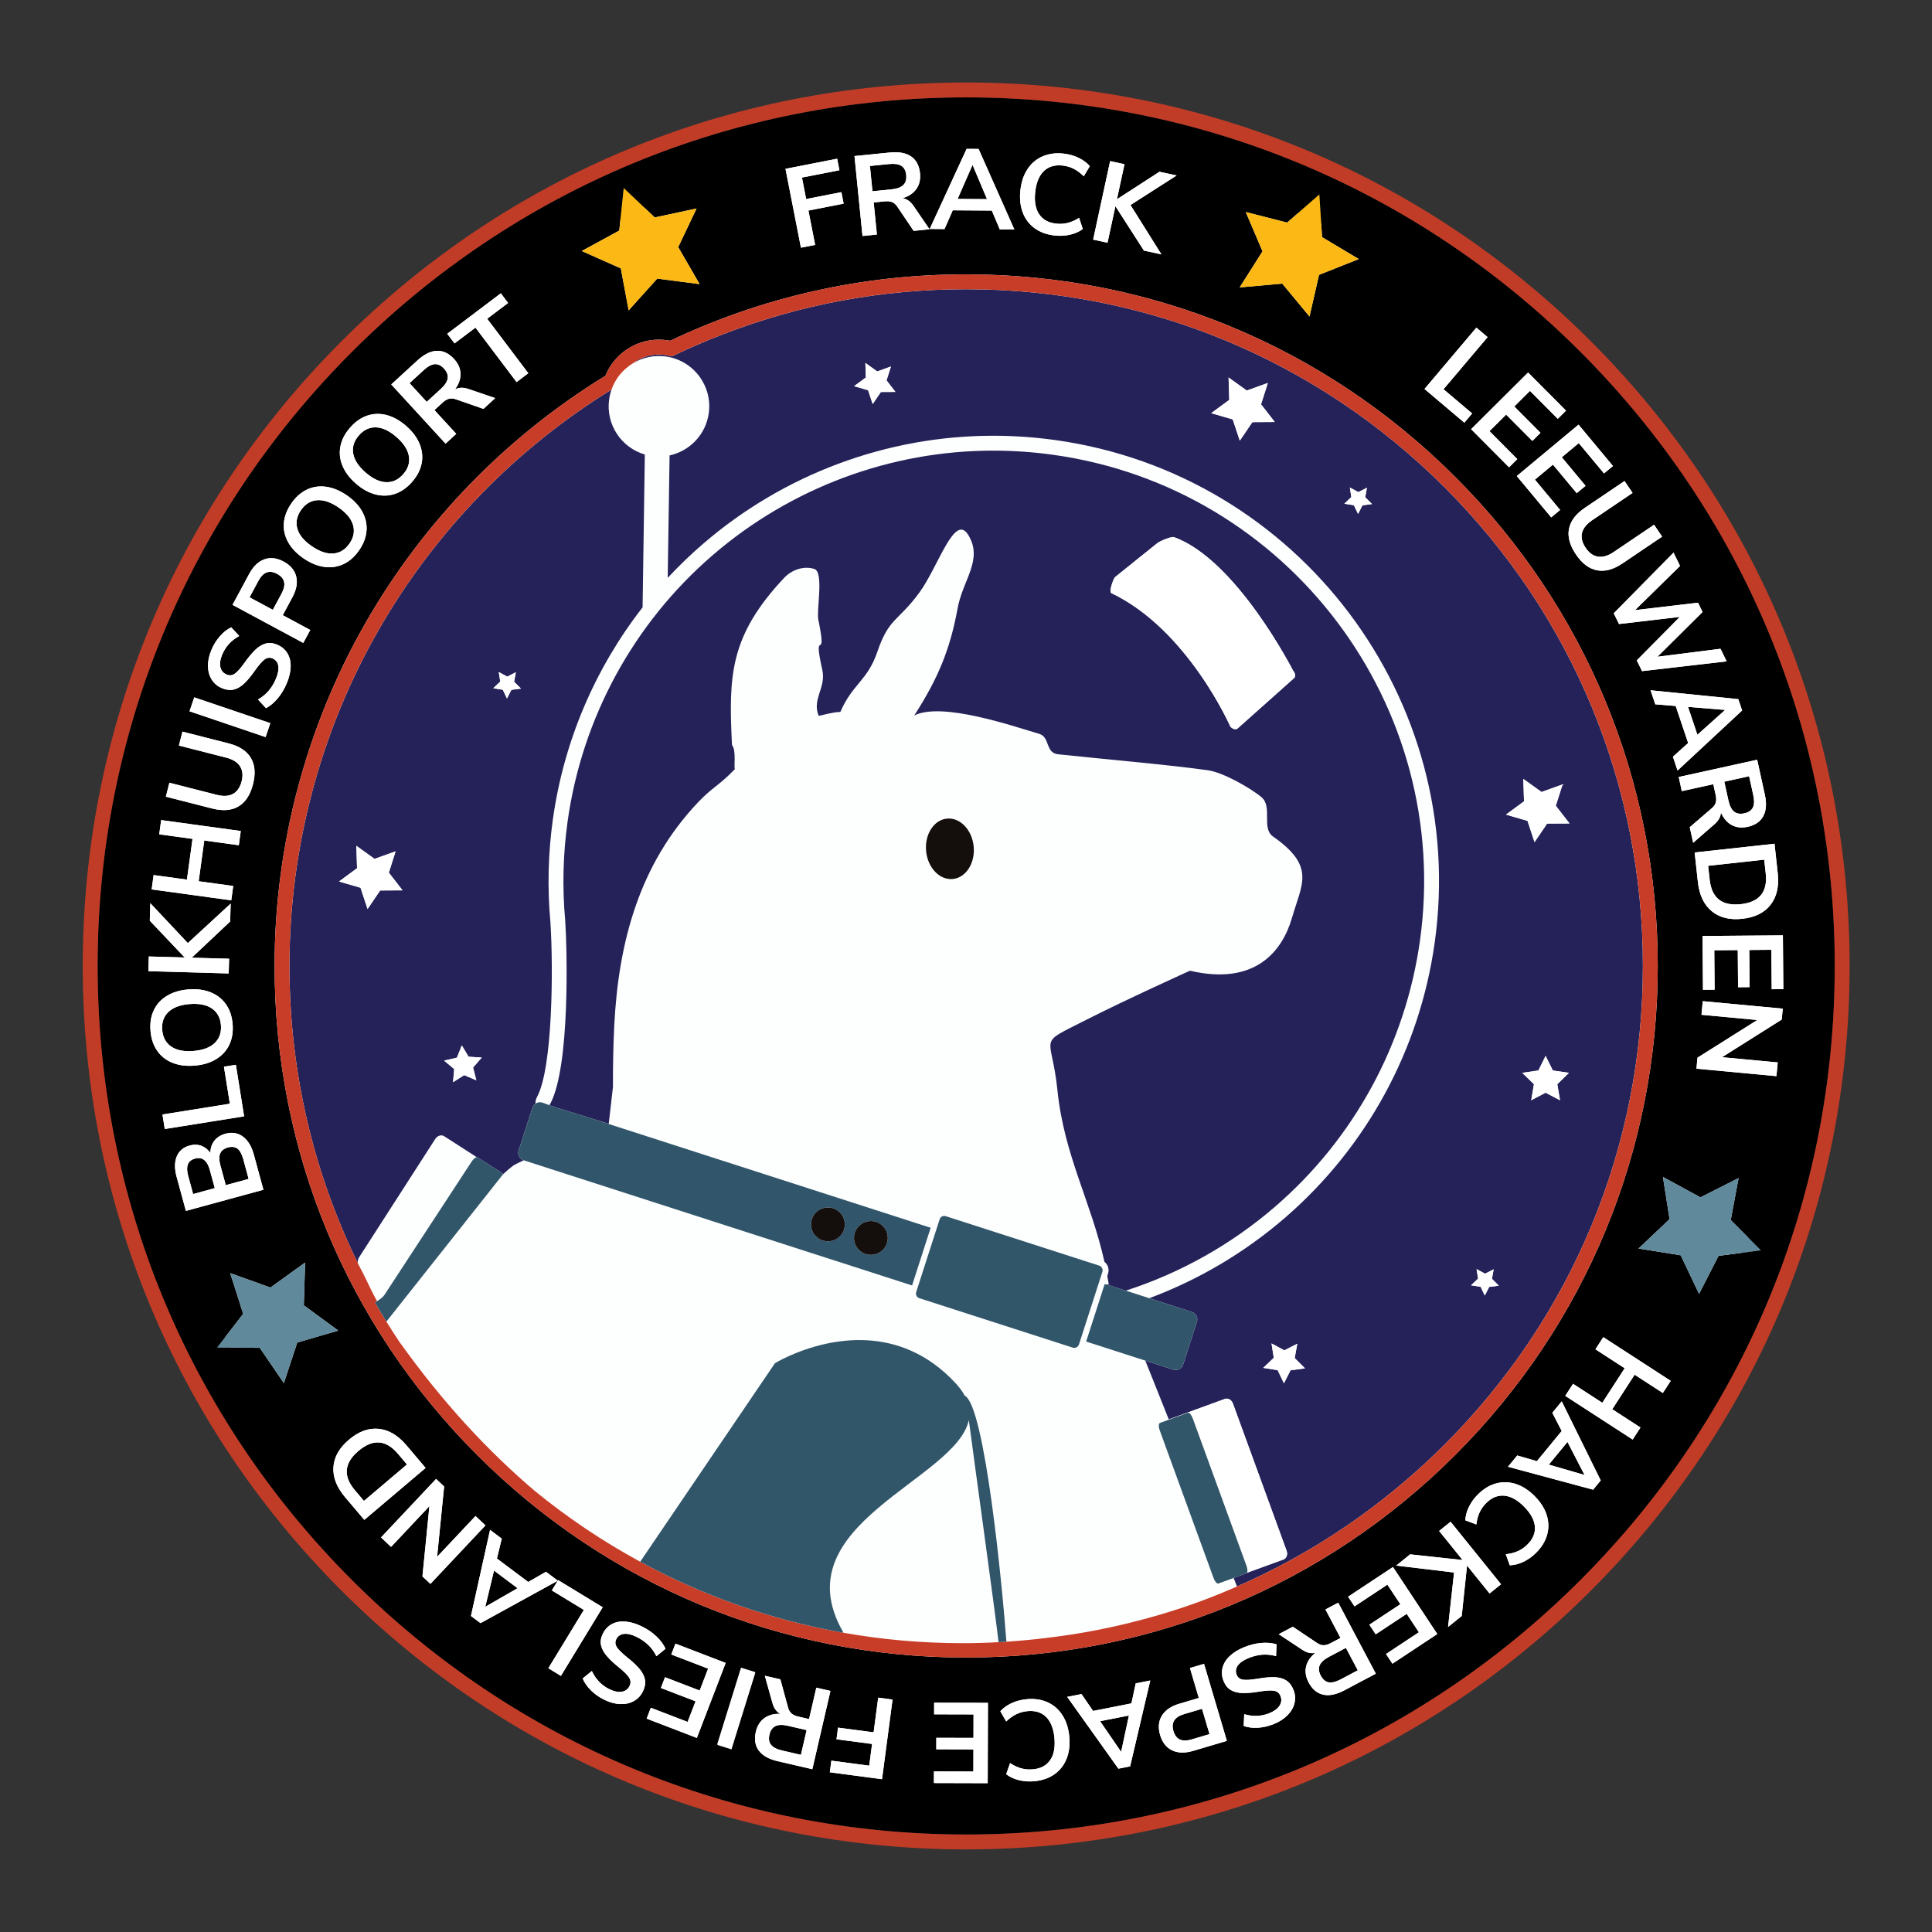 <?xml version="1.0" encoding="UTF-8" standalone="no"?>
<svg
   xmlns:dc="http://purl.org/dc/elements/1.1/"
   xmlns:cc="http://creativecommons.org/ns#"
   xmlns:rdf="http://www.w3.org/1999/02/22-rdf-syntax-ns#"
   xmlns:svg="http://www.w3.org/2000/svg"
   xmlns="http://www.w3.org/2000/svg"
   xml:space="preserve"
   enable-background="new 0 0 649.511 649.511"
   viewBox="0 0 649.511 649.511"
   height="649.511px"
   width="649.511px"
   y="0px"
   x="0px"
   id="Layer_1"
   version="1.1"><rect x="0" y="0" width="649.511" height="649.511" fill="#333333" stroke="none"/><defs
     id="defs315" /><circle
     r="277.969"
     cy="326.132"
     cx="324.755"
     id="path5076"
     style="opacity:1;fill:#fdffff;fill-opacity:1;stroke:none;stroke-width:12;stroke-linecap:round;stroke-linejoin:round;stroke-miterlimit:4;stroke-dasharray:none;stroke-opacity:1" /><g
     id="g3"><path
       id="path5"
       d="M443.717,518.787c-1.393,0.857-2.795,1.697-4.205,2.523C440.922,520.484,442.325,519.645,443.717,518.787z"
       fill="none" /><path
       id="path7"
       d="M438.868,521.683c-1.265,0.734-2.536,1.458-3.813,2.168C436.332,523.141,437.603,522.418,438.868,521.683z"
       fill="none" /><path
       id="path9"
       d="M414.902,533.769c-0.014,0.006-0.027,0.012-0.041,0.018c0.135-0.058,0.268-0.115,0.401-0.174   c-0.009,0.005-0.019,0.009-0.028,0.013C415.124,533.674,415.012,533.721,414.902,533.769z"
       fill="none" /><path
       id="path11"
       d="M468.94,500.783c-0.83,0.682-1.665,1.357-2.503,2.027C467.275,502.141,468.11,501.465,468.94,500.783z"
       fill="none" /><path
       id="path13"
       d="M415.858,533.348c1.556-0.679,3.104-1.378,4.645-2.093C418.961,531.97,417.414,532.668,415.858,533.348   L415.858,533.348z"
       fill="none" /><path
       id="path15"
       d="M456.863,510.057c-1.314,0.939-2.637,1.866-3.968,2.777C454.226,511.923,455.549,510.997,456.863,510.057z"
       fill="none" /><path
       id="path17"
       d="M452.73,512.948c-2.904,1.981-5.85,3.892-8.833,5.73C446.88,516.84,449.826,514.93,452.73,512.948z"
       fill="none" /><path
       id="path19"
       d="M485.684,485.608c-1.217,1.218-2.447,2.417-3.688,3.603C483.237,488.025,484.467,486.826,485.684,485.608z"
       fill="none" /><path
       id="path21"
       d="M480.783,490.352c-0.846,0.797-1.692,1.594-2.548,2.377C479.09,491.945,479.937,491.148,480.783,490.352z"
       fill="none" /><path
       id="path23"
       d="M357.212,549.941c-0.556,0.079-1.11,0.163-1.667,0.238C356.102,550.105,356.657,550.021,357.212,549.941z"
       fill="none" /><path
       id="path25"
       d="M362.026,549.207c-0.676,0.11-1.351,0.224-2.028,0.328C360.675,549.431,361.35,549.317,362.026,549.207z"
       fill="none" /><path
       id="path27"
       d="M325.701,477.412c-4.298,20.174-62.846,34.953-42.378,71.062c0.083,0.146,0.167,0.293,0.252,0.439   c12.957,2.294,26.292,3.495,39.908,3.495c4.101,0,8.174-0.114,12.222-0.329c-0.004-0.033-0.008-0.062-0.012-0.096   C334.226,539.49,327.955,494.552,325.701,477.412z"
       fill="none" /><path
       id="path29"
       d="M472.875,497.475c-0.8,0.688-1.603,1.371-2.41,2.046C471.272,498.846,472.075,498.162,472.875,497.475z"
       fill="none" /><path
       id="path31"
       d="M434.24,524.299c-1.24,0.682-2.485,1.353-3.737,2.01C431.754,525.651,433,524.98,434.24,524.299z"
       fill="none" /><path
       id="path33"
       d="M476.79,494.029c-0.796,0.717-1.593,1.431-2.396,2.134C475.197,495.46,475.994,494.746,476.79,494.029z"
       fill="none" /><path
       id="path35"
       d="M429.669,526.744c-1.273,0.662-2.552,1.312-3.837,1.949C427.118,528.056,428.396,527.406,429.669,526.744z"
       fill="none" /><path
       id="path37"
       d="M425.097,529.059c-1.362,0.67-2.732,1.326-4.108,1.968C422.365,530.384,423.735,529.729,425.097,529.059z"
       fill="none" /><path
       id="path39"
       d="M371.138,547.526c-0.789,0.163-1.58,0.321-2.371,0.476C369.558,547.848,370.349,547.689,371.138,547.526z"
       fill="none" /><path
       id="path41"
       d="M375.581,546.567c-0.834,0.189-1.671,0.371-2.508,0.551C373.91,546.938,374.747,546.757,375.581,546.567z"
       fill="none" /><path
       id="path43"
       d="M464.966,503.977c-0.893,0.7-1.79,1.391-2.69,2.076C463.176,505.367,464.074,504.677,464.966,503.977z"
       fill="none" /><path
       id="path45"
       d="M384.31,544.408c-0.981,0.265-1.968,0.515-2.953,0.766C382.342,544.923,383.329,544.673,384.31,544.408z"
       fill="none" /><path
       id="path47"
       d="M129.204,435.384l29.294-44.782c0.593-0.923,1.318-1.544,1.784-1.581l-10.975-7.054   c-0.93-0.598-2.262-0.18-2.977,0.933l-25.626,39.817c-0.411,0.637-0.519,1.359-0.37,1.977c0.125,0.254,0.247,0.508,0.372,0.762   c0.03,0.036,0.071,0.123,0.118,0.23c0.159,0.321,0.326,0.639,0.487,0.959c0.178,0.305,0.69,1.221,1.553,3.053   c1.019,2.167,2.391,4.979,3.893,7.763c0.08-0.053,0.16-0.106,0.244-0.164C127.829,436.733,128.817,435.984,129.204,435.384z"
       fill="none" /><path
       id="path49"
       d="M379.97,545.527c-0.889,0.221-1.78,0.43-2.672,0.64C378.19,545.958,379.082,545.748,379.97,545.527z"
       fill="none" /><path
       id="path51"
       d="M460.94,507.067c-1.01,0.757-2.027,1.503-3.049,2.241C458.913,508.569,459.93,507.825,460.94,507.067z"
       fill="none" /><path
       id="path53"
       d="M366.63,548.405c-0.741,0.138-1.482,0.273-2.227,0.403C365.148,548.679,365.889,548.543,366.63,548.405z"
       fill="none" /><path
       id="path55"
       d="M443.656,559.85c-0.439,1.026-0.318,2.184,0.363,3.47c0.693,1.309,1.582,2.06,2.666,2.252s2.449-0.148,4.098-1.021   l5.689-3.011l-3.998-7.551l-5.689,3.012C445.138,557.873,444.095,558.822,443.656,559.85z" /><path
       id="path57"
       d="M122.89,158.843c2.405,2.1,4.709,3.188,6.914,3.264c2.205,0.077,4.13-0.826,5.775-2.713   c1.629-1.867,2.257-3.886,1.883-6.061c-0.373-2.174-1.763-4.311-4.168-6.41c-2.404-2.099-4.704-3.183-6.899-3.252   c-2.195-0.067-4.107,0.832-5.737,2.698c-1.646,1.886-2.286,3.911-1.922,6.076C119.1,154.611,120.484,156.743,122.89,158.843z" /><path
       id="path59"
       d="M150.507,127.2c0.165-1.105-0.244-2.194-1.229-3.267c-1.001-1.091-2.051-1.593-3.147-1.505   c-1.098,0.091-2.334,0.765-3.707,2.024l-4.742,4.353l5.775,6.294l4.743-4.352C149.572,129.486,150.342,128.305,150.507,127.2z" /><path
       id="path61"
       d="M398.113,576.241c-3.256,0.965-4.463,2.868-3.621,5.709c0.428,1.445,1.148,2.397,2.164,2.854   c1.016,0.458,2.344,0.444,3.984-0.041l5.986-1.775l-2.525-8.521L398.113,576.241z" /><polygon
       id="polygon63"
       points="376.908,588.956 379.531,576.724 369.833,578.636  " /><path
       id="path65"
       d="M133.774,488.734c-4.012-4.735-8.434-5.055-13.267-0.961c-4.813,4.078-5.214,8.485-1.201,13.221l3.047,3.595l14.468-12.26   L133.774,488.734z" /><path
       id="path67"
       d="M260.678,580.29c-1.004,0.489-1.67,1.443-1.998,2.861c-0.334,1.443-0.154,2.592,0.539,3.447   c0.694,0.854,1.949,1.493,3.765,1.912l6.271,1.451l1.925-8.324l-6.271-1.449C263.093,579.769,261.683,579.802,260.678,580.29z" /><path
       id="path69"
       d="M299.71,63.653c1.854-0.185,3.179-0.67,3.974-1.456c0.792-0.786,1.117-1.903,0.974-3.352   c-0.148-1.475-0.689-2.504-1.621-3.092c-0.931-0.586-2.324-0.786-4.179-0.601l-6.404,0.642l0.853,8.502L299.71,63.653z" /><path
       id="path71"
       d="M65.018,353.323c3.183-0.257,5.57-1.147,7.164-2.672c1.595-1.524,2.291-3.535,2.09-6.03   c-0.199-2.469-1.207-4.329-3.024-5.579s-4.317-1.746-7.5-1.49c-3.182,0.256-5.563,1.146-7.145,2.67   c-1.581,1.525-2.272,3.521-2.073,5.989c0.2,2.496,1.204,4.368,3.008,5.62C59.342,353.082,61.835,353.579,65.018,353.323z" /><polygon
       id="polygon73"
       points="326.957,55.423 321.935,66.881 331.82,66.95  " /><path
       id="path75"
       d="M79.825,386.161c-0.831-0.62-1.899-0.753-3.206-0.396c-1.306,0.356-2.17,1.022-2.592,1.997   c-0.422,0.976-0.402,2.312,0.061,4.013l1.814,6.653l7.688-2.096l-1.813-6.653C81.307,387.954,80.656,386.782,79.825,386.161z" /><path
       id="path77"
       d="M531.292,118.265C476.14,63.113,402.812,32.739,324.816,32.739c-77.995,0-151.323,30.374-206.475,85.525   S32.816,246.744,32.816,324.739c0,77.996,30.374,151.324,85.525,206.476s128.479,85.524,206.475,85.524   c77.997,0,151.324-30.373,206.475-85.524s85.524-128.479,85.524-206.476C616.816,246.744,586.443,173.416,531.292,118.265z    M599.527,332.533l-3.906,0.031l-0.109-13.254l-7.432,0.06l0.102,12.489l-3.869,0.031l-0.1-12.489l-7.893,0.064l0.107,13.255   l-3.908,0.031l-0.145-18.081l27.006-0.22L599.527,332.533z M597.65,293.556c0.48,4.392-0.32,7.929-2.404,10.61   c-2.082,2.682-5.244,4.255-9.484,4.718c-4.238,0.466-7.674-0.387-10.299-2.553c-2.627-2.165-4.18-5.446-4.66-9.837l-1.084-9.901   l26.848-2.939L597.65,293.556z M593.3,267.089c0.658,2.994,0.492,5.417-0.498,7.27c-0.994,1.853-2.748,3.057-5.268,3.609   c-2.02,0.445-3.811,0.244-5.369-0.603c-1.559-0.848-2.766-2.262-3.621-4.244c-0.066,1.478-0.805,2.817-2.215,4.017l-7.109,6.192   l-1.152-5.237l7.422-6.379c0.705-0.6,1.15-1.248,1.338-1.942c0.188-0.695,0.176-1.517-0.033-2.464l-0.807-3.667L565.4,265.97   l-1.045-4.752l26.379-5.802L593.3,267.089z M585.677,238.851L563.97,259.04l-1.562-4.646l5.125-4.594l-4.188-12.455l-6.859-0.563   l-1.586-4.721l29.494,2.978L585.677,238.851z M557.318,324.739c0,62.104-24.185,120.491-68.098,164.405   c-43.914,43.913-102.3,68.098-164.404,68.098s-120.491-24.185-164.405-68.098c-43.915-43.914-68.099-102.301-68.099-164.405   c0-40.668,10.654-80.69,30.812-115.741c19.409-33.749,47.203-62.316,80.409-82.661c2.938-7.303,10.048-12.148,17.976-12.148   c0.901,0,1.813,0.064,2.711,0.189c0.359,0.051,0.717,0.111,1.073,0.181c31.226-14.814,64.704-22.324,99.524-22.324   c62.103,0,120.49,24.185,164.404,68.099C533.133,204.249,557.318,262.636,557.318,324.739z M564.806,190.26l-15.131,14.852   l21.168-2.494l1.529,3.133l-15.164,15.04l21.199-2.683l2.07,4.234l-28.455,3.283l-1.766-3.614l14.475-14.618l-20.445,2.398   l-1.766-3.614l20.098-20.393L564.806,190.26z M548.847,165.714l-13.553,9.157c-1.928,1.302-3.074,2.74-3.443,4.314   s0.039,3.24,1.227,4.997c1.172,1.735,2.562,2.723,4.174,2.96c1.607,0.237,3.367-0.286,5.271-1.574l13.553-9.157l2.703,3.999   l-13.332,9.009c-3.025,2.044-5.875,2.812-8.545,2.305c-2.67-0.507-5.035-2.284-7.094-5.331c-2.074-3.069-2.854-5.934-2.338-8.593   s2.295-5.02,5.344-7.078l13.332-9.009L548.847,165.714z M542.25,156.659l-3.004,2.5l-8.48-10.188l-5.711,4.754l7.988,9.599   l-2.973,2.476l-7.99-9.6l-6.066,5.05l8.48,10.188l-3.004,2.499l-11.568-13.898l20.762-17.278L542.25,156.659z M526.472,138.05   l-2.77,2.757l-9.35-9.396l-5.268,5.242l8.807,8.854l-2.742,2.729l-8.809-8.854l-5.594,5.566l9.35,9.396l-2.771,2.757   l-12.754-12.817l19.146-19.052L526.472,138.05z M496.339,110.143l3.771,3.192l-14.818,17.521l9.623,8.139l-2.623,3.1   l-13.396-11.329L496.339,110.143z M418.804,71.28l13.918,3.556l10.82-9.449l0.918,14.336l12.33,7.37l-13.35,5.304l-3.201,14.005   l-9.168-11.058l-14.309,1.284l7.682-12.139L418.804,71.28z M373.21,54.157l4.83,1.045l-2.551,11.795l14.309-9.253l5.766,1.246   l-15.512,9.935l10.404,16.595l-5.879-1.271l-9.59-14.929l-2.654,12.282l-4.832-1.045L373.21,54.157z M343.042,63.933   c0.311-2.766,1.105-5.125,2.391-7.075c1.285-1.952,2.975-3.382,5.068-4.291c2.092-0.909,4.459-1.217,7.1-0.922   c1.801,0.202,3.471,0.672,5.008,1.407c1.537,0.738,2.793,1.675,3.771,2.812l-2.037,3.396c-1.109-1.101-2.236-1.939-3.381-2.517   c-1.143-0.578-2.387-0.942-3.732-1.093c-2.588-0.289-4.682,0.325-6.277,1.843s-2.57,3.851-2.922,6.997   c-0.355,3.174,0.078,5.676,1.301,7.509c1.221,1.833,3.125,2.895,5.715,3.183c1.344,0.15,2.639,0.071,3.881-0.24   c1.242-0.31,2.527-0.88,3.854-1.709l1.238,3.763c-1.207,0.894-2.639,1.529-4.301,1.908c-1.662,0.38-3.395,0.469-5.195,0.268   c-2.641-0.295-4.881-1.116-6.721-2.467c-1.842-1.349-3.172-3.123-3.992-5.322S342.734,66.7,343.042,63.933z M324.964,50.046   l4.022,0.027l12.033,27.095l-4.904-0.034l-2.676-6.341L320.3,70.701l-2.765,6.302l-4.98-0.034L324.964,50.046z M299.16,51.272   c3.051-0.306,5.437,0.143,7.162,1.343c1.725,1.199,2.715,3.083,2.973,5.65c0.206,2.058-0.202,3.812-1.224,5.262   c-1.023,1.45-2.568,2.485-4.638,3.103c1.462,0.239,2.706,1.128,3.733,2.667l5.323,7.783l-5.337,0.536l-5.472-8.115   c-0.514-0.77-1.104-1.288-1.772-1.555c-0.669-0.266-1.486-0.352-2.452-0.255l-3.735,0.375l1.081,10.787l-4.841,0.486l-2.694-26.875   L299.16,51.272z M281.441,53.358l0.759,3.871l-12.595,2.468l1.415,7.219l11.842-2.32l0.758,3.873l-11.841,2.319l2.26,11.542   l-4.774,0.936l-5.192-26.505L281.441,53.358z M208.198,77.517l1.49-14.287l10.434,9.874l14.049-2.997l-6.166,12.974l7.191,12.436   l-14.244-1.855l-9.604,10.683l-2.638-14.121l-13.127-5.833L208.198,77.517z M168.367,98.609l2.447,3.241l-7.032,5.309l13.83,18.313   l-3.944,2.979l-13.829-18.314l-7.031,5.311l-2.447-3.241L168.367,98.609z M140.341,121.164c2.258-2.072,4.437-3.145,6.537-3.217   c2.1-0.072,4.021,0.842,5.765,2.741c1.399,1.524,2.124,3.174,2.175,4.947c0.05,1.773-0.566,3.528-1.853,5.262   c1.312-0.686,2.842-0.718,4.586-0.101l8.927,3.039l-3.951,3.627l-9.244-3.216c-0.873-0.309-1.656-0.37-2.352-0.184   c-0.694,0.188-1.399,0.609-2.115,1.267l-2.766,2.537l7.33,7.988l-3.584,3.29l-18.262-19.899L140.341,121.164z M114.445,150.048   c0.43-2.201,1.51-4.292,3.24-6.274c1.729-1.981,3.651-3.328,5.767-4.043c2.115-0.714,4.297-0.775,6.545-0.187   c2.248,0.59,4.431,1.809,6.547,3.656c2.117,1.848,3.619,3.854,4.508,6.021c0.89,2.166,1.124,4.345,0.703,6.536   c-0.423,2.192-1.49,4.269-3.202,6.231c-1.73,1.981-3.652,3.33-5.767,4.044c-2.116,0.713-4.307,0.776-6.572,0.188   c-2.267-0.588-4.458-1.807-6.574-3.654c-2.117-1.847-3.618-3.845-4.507-5.993C114.245,154.424,114.016,152.25,114.445,150.048z    M95.432,175.89c0.17-2.235,0.999-4.439,2.486-6.609s3.239-3.731,5.257-4.688c2.018-0.955,4.177-1.271,6.479-0.948   s4.611,1.279,6.929,2.867c2.317,1.59,4.044,3.407,5.179,5.455c1.136,2.048,1.622,4.185,1.458,6.41   c-0.163,2.228-0.98,4.413-2.453,6.562c-1.488,2.171-3.239,3.733-5.257,4.688s-4.186,1.272-6.505,0.953   c-2.319-0.32-4.638-1.274-6.955-2.864c-2.317-1.588-4.042-3.397-5.175-5.427C95.742,180.26,95.262,178.127,95.432,175.89z    M83.765,192.956c1.367-2.541,3.068-4.178,5.102-4.912c2.032-0.732,4.196-0.483,6.49,0.751s3.701,2.904,4.221,5.013   c0.521,2.105,0.097,4.43-1.271,6.972l-3.249,6.039l9.244,4.973l-2.341,4.353l-23.786-12.796L83.765,192.956z M71.062,218.53   c0.729-1.744,1.688-3.295,2.879-4.651c1.189-1.356,2.456-2.351,3.799-2.98l2.688,2.909c-2.694,1.477-4.603,3.558-5.726,6.244   c-0.67,1.603-0.875,3.005-0.616,4.206c0.259,1.203,0.966,2.044,2.12,2.526c0.967,0.405,1.881,0.303,2.744-0.306   c0.863-0.607,1.933-1.808,3.208-3.6c1.348-1.901,2.584-3.385,3.708-4.45c1.124-1.066,2.279-1.76,3.465-2.082   c1.187-0.319,2.463-0.194,3.829,0.377c1.484,0.621,2.622,1.56,3.41,2.816c0.79,1.258,1.172,2.76,1.147,4.508   s-0.461,3.635-1.308,5.661c-0.799,1.908-1.807,3.591-3.024,5.047c-1.217,1.458-2.539,2.565-3.965,3.325l-2.687-2.909   c1.422-0.817,2.623-1.802,3.604-2.957c0.98-1.153,1.796-2.509,2.446-4.063c0.719-1.721,0.973-3.171,0.761-4.354   c-0.211-1.182-0.858-1.999-1.943-2.453c-0.942-0.394-1.841-0.263-2.695,0.39c-0.854,0.653-1.924,1.888-3.209,3.704   c-1.314,1.886-2.538,3.354-3.669,4.403c-1.13,1.05-2.294,1.713-3.488,1.988c-1.195,0.276-2.499,0.117-3.913-0.473   c-1.461-0.611-2.602-1.559-3.421-2.843c-0.819-1.283-1.247-2.791-1.285-4.523C69.883,222.26,70.263,220.438,71.062,218.53z    M65.305,234.455l25.579,8.669l-1.586,4.682l-25.579-8.669L65.305,234.455z M56.949,263.149l15.85,4.049   c2.252,0.576,4.089,0.479,5.511-0.293c1.423-0.77,2.396-2.181,2.922-4.234c0.518-2.029,0.332-3.725-0.56-5.086   c-0.891-1.361-2.45-2.326-4.678-2.895l-15.849-4.05l1.194-4.677l15.59,3.982c3.539,0.904,6.005,2.523,7.399,4.855   c1.395,2.334,1.635,5.282,0.726,8.846c-0.917,3.587-2.54,6.073-4.871,7.455c-2.33,1.381-5.276,1.617-8.839,0.706l-15.59-3.982   L56.949,263.149z M51.647,294.187l11.197,1.536l1.88-13.701l-11.196-1.536l0.655-4.782l26.759,3.671l-0.656,4.782l-11.615-1.594   l-1.879,13.702l11.613,1.593l-0.661,4.821l-26.758-3.672L51.647,294.187z M50.026,321.556l12.063,0.34l-11.725-12.364l0.166-5.897   l12.614,13.424l14.4-13.276l-0.169,6.012l-12.913,12.17l12.561,0.353l-0.139,4.941l-26.998-0.76L50.026,321.556z M52.826,353.228   c-1.275-1.843-2.02-4.077-2.23-6.699s0.166-4.938,1.131-6.951c0.966-2.013,2.444-3.617,4.437-4.816   c1.991-1.198,4.388-1.91,7.188-2.135c2.801-0.226,5.287,0.099,7.458,0.975c2.172,0.876,3.896,2.229,5.17,4.062   c1.275,1.831,2.017,4.045,2.226,6.643c0.211,2.622-0.165,4.938-1.131,6.95c-0.965,2.013-2.449,3.626-4.453,4.837   c-2.003,1.213-4.404,1.931-7.205,2.156c-2.801,0.225-5.28-0.094-7.438-0.958C55.82,356.428,54.103,355.074,52.826,353.228z    M54.617,374.678l22.661-3.622l-1.989-12.445l4.01-0.641l2.77,17.325l-26.671,4.263L54.617,374.678z M59.374,395.627   c-0.738-2.71-0.72-4.998,0.056-6.864c0.775-1.865,2.234-3.092,4.378-3.675c1.381-0.376,2.675-0.338,3.883,0.112   c1.208,0.451,2.222,1.255,3.039,2.407c0.01-1.616,0.455-2.988,1.339-4.116s2.127-1.911,3.729-2.347   c2.218-0.604,4.172-0.284,5.861,0.963c1.69,1.246,2.915,3.263,3.674,6.047l3.224,11.828l-26.058,7.104L59.374,395.627z    M95.43,464.988l-8.09-11.871l-14.364-0.066l8.79-11.361l-4.376-13.682l13.521,4.848l11.661-8.39l-0.434,14.358l11.583,8.497   l-13.79,4.025L95.43,464.988z M116.04,503.36c-2.857-3.371-4.172-6.75-3.947-10.139c0.227-3.388,1.966-6.461,5.22-9.219   c3.255-2.757,6.576-3.973,9.965-3.648c3.389,0.326,6.512,2.174,9.368,5.546l6.438,7.6l-20.604,17.46L116.04,503.36z    M142.02,529.965l2.343-23.623l-12.89,13.7l-3.376-3.177l18.507-19.671l2.707,2.547l-2.369,23.65l12.916-13.729l3.348,3.151   l-18.507,19.671L142.02,529.965z M184.351,560.837l11.936-19.6l-10.765-6.556l1.993-3.274l-25.963,14.271l-3.219-2.413   l6.423-28.939l3.923,2.94l-1.615,6.689l10.514,7.882l5.969-3.426l3.977,2.981l0.11-0.18l14.987,9.127l-14.049,23.068   L184.351,560.837z M216.125,568.64c-0.698,1.42-1.714,2.5-3.047,3.239c-1.331,0.739-2.862,1.074-4.594,1.004   c-1.73-0.069-3.524-0.56-5.38-1.474c-1.695-0.835-3.184-1.889-4.466-3.16c-1.281-1.271-2.194-2.596-2.74-3.975l3.069-2.504   c1.308,2.78,3.268,4.812,5.879,6.099c1.559,0.767,2.945,1.058,4.16,0.874c1.217-0.185,2.1-0.838,2.652-1.962   c0.463-0.938,0.418-1.858-0.137-2.757c-0.553-0.899-1.686-2.04-3.396-3.423c-1.812-1.463-3.218-2.788-4.213-3.975   c-0.995-1.188-1.616-2.384-1.863-3.588c-0.247-1.203-0.044-2.469,0.61-3.798c0.711-1.443,1.718-2.521,3.021-3.231   c1.304-0.71,2.826-0.999,4.568-0.867c1.743,0.134,3.601,0.684,5.571,1.654c1.855,0.914,3.473,2.023,4.851,3.328   c1.38,1.305,2.404,2.692,3.075,4.161l-3.068,2.503c-0.729-1.468-1.638-2.728-2.729-3.777s-2.394-1.948-3.906-2.692   c-1.673-0.823-3.104-1.166-4.298-1.027c-1.192,0.139-2.049,0.734-2.568,1.789c-0.45,0.916-0.377,1.821,0.223,2.714   c0.6,0.895,1.767,2.036,3.499,3.432c1.803,1.427,3.192,2.738,4.171,3.933c0.979,1.192,1.567,2.395,1.77,3.604   C217.04,565.972,216.802,567.265,216.125,568.64z M217.395,577.78l1.401-3.647l12.374,4.754l2.666-6.938l-11.659-4.479l1.388-3.611   l11.658,4.479l2.831-7.367l-12.374-4.754l1.4-3.647l16.88,6.484l-9.687,25.213L217.395,577.78z M241.104,586.433l8.012-25.794   l4.72,1.466l-8.011,25.794L241.104,586.433z M261.449,592.089c-2.986-0.69-5.103-1.882-6.351-3.572   c-1.246-1.69-1.579-3.793-0.999-6.307c0.467-2.017,1.417-3.545,2.852-4.591c1.434-1.043,3.229-1.526,5.387-1.446   c-1.307-0.695-2.199-1.938-2.677-3.727l-2.54-9.08l5.227,1.209l2.573,9.442c0.239,0.894,0.632,1.574,1.18,2.042   c0.547,0.468,1.293,0.811,2.238,1.029l3.658,0.846l2.442-10.563l4.741,1.098l-6.087,26.313L261.449,592.089z M296.522,598.141   l-17.546-2.32l0.518-3.912l12.724,1.683l0.964-7.291l-11.963-1.583l0.518-3.912l11.963,1.583l1.543-11.66l4.822,0.639   L296.522,598.141z M332.052,599.479l-18.083-0.052l0.012-3.907l13.255,0.038l0.021-7.433l-12.49-0.036l0.011-3.868l12.489,0.035   l0.023-7.892l-13.255-0.037l0.012-3.908l18.082,0.052L332.052,599.479z M358.572,591.257c-0.861,2.17-2.227,3.912-4.094,5.228   c-1.865,1.314-4.119,2.095-6.766,2.34c-1.805,0.167-3.535,0.045-5.189-0.364c-1.652-0.411-3.074-1.075-4.262-1.99l1.309-3.738   c1.309,0.853,2.582,1.447,3.818,1.781c1.236,0.333,2.529,0.438,3.877,0.313c2.594-0.241,4.52-1.266,5.773-3.075   c1.256-1.81,1.738-4.292,1.445-7.443c-0.295-3.181-1.227-5.543-2.793-7.09c-1.566-1.548-3.646-2.201-6.242-1.961   c-1.348,0.125-2.598,0.466-3.752,1.021c-1.152,0.557-2.297,1.374-3.428,2.454l-1.973-3.434c0.998-1.118,2.273-2.032,3.824-2.739   c1.551-0.708,3.229-1.146,5.033-1.314c2.646-0.245,5.006,0.106,7.08,1.056c2.078,0.948,3.74,2.417,4.988,4.404   c1.25,1.986,2.002,4.366,2.26,7.139C359.738,586.614,359.435,589.086,358.572,591.257z M379.935,593.826l-3.945,0.776   l-17.215-24.134l4.809-0.949l3.893,5.676l12.893-2.542l1.445-6.728l4.887-0.964L379.935,593.826z M401.142,588.61   c-2.768,0.819-5.129,0.767-7.08-0.158c-1.953-0.928-3.301-2.639-4.041-5.136c-0.74-2.499-0.545-4.674,0.582-6.527   c1.129-1.852,3.076-3.189,5.846-4.01l6.574-1.948l-2.984-10.064l4.738-1.405l7.678,25.896L401.142,588.61z M435.214,572.465   c-0.334,1.485-1.1,2.853-2.305,4.101c-1.201,1.246-2.76,2.26-4.678,3.039c-1.75,0.712-3.525,1.123-5.326,1.236   c-1.803,0.112-3.4-0.086-4.793-0.595l0.17-3.956c2.945,0.869,5.768,0.756,8.465-0.341c1.609-0.653,2.746-1.496,3.416-2.526   c0.672-1.032,0.77-2.127,0.299-3.286c-0.395-0.971-1.111-1.547-2.15-1.73c-1.041-0.184-2.646-0.097-4.816,0.263   c-2.297,0.383-4.221,0.552-5.77,0.506c-1.549-0.047-2.855-0.377-3.918-0.992c-1.062-0.614-1.875-1.608-2.432-2.98   c-0.607-1.49-0.742-2.959-0.406-4.405s1.133-2.776,2.389-3.99c1.258-1.215,2.902-2.234,4.938-3.062   c1.916-0.778,3.82-1.249,5.711-1.413c1.893-0.163,3.609-0.006,5.154,0.47l-0.17,3.956c-1.582-0.432-3.127-0.589-4.637-0.472   s-3.045,0.494-4.607,1.129c-1.727,0.702-2.936,1.546-3.625,2.529c-0.689,0.982-0.812,2.019-0.369,3.107   c0.385,0.945,1.109,1.491,2.174,1.638c1.066,0.146,2.697,0.034,4.891-0.334c2.264-0.397,4.168-0.565,5.709-0.502   c1.543,0.062,2.832,0.419,3.869,1.073c1.039,0.652,1.846,1.689,2.422,3.11C435.416,569.502,435.548,570.979,435.214,572.465z    M451.964,568.259c-2.707,1.434-5.086,1.92-7.137,1.461c-2.051-0.463-3.68-1.832-4.887-4.111c-0.967-1.828-1.25-3.607-0.852-5.336   c0.4-1.729,1.441-3.27,3.123-4.623c-1.443,0.332-2.93-0.023-4.463-1.062l-7.867-5.198l4.74-2.509l8.131,5.448   c0.766,0.52,1.51,0.776,2.229,0.771c0.721-0.006,1.508-0.235,2.365-0.689l3.318-1.756l-5.072-9.583l4.299-2.275l12.639,23.87   L451.964,568.259z M468.113,559.314l-2.156-3.26l11.057-7.312l-4.102-6.198l-10.416,6.89l-2.135-3.227l10.416-6.892l-4.354-6.581   l-11.055,7.313l-2.156-3.259l15.082-9.977l14.9,22.526L468.113,559.314z M500.775,535.708l-7.576-9.393l-1.787,16.945l-4.592,3.704   l2.014-18.311l-19.449-2.327l4.682-3.776l17.641,1.915l-7.889-9.78l3.846-3.103l16.957,21.022L500.775,535.708z M520.121,515.957   c-0.609,2.199-1.857,4.233-3.746,6.102c-1.291,1.272-2.707,2.276-4.244,3.009c-1.539,0.73-3.059,1.118-4.559,1.164l-1.359-3.719   c1.553-0.172,2.914-0.521,4.082-1.046c1.168-0.526,2.234-1.266,3.197-2.217c1.852-1.83,2.689-3.844,2.514-6.039   c-0.178-2.196-1.379-4.419-3.604-6.673c-2.246-2.271-4.463-3.507-6.656-3.709s-4.217,0.611-6.068,2.442   c-0.963,0.951-1.715,2.008-2.254,3.171c-0.541,1.16-0.906,2.518-1.094,4.07l-3.703-1.403c0.062-1.499,0.467-3.014,1.219-4.545   c0.748-1.529,1.768-2.933,3.057-4.207c1.891-1.868,3.938-3.094,6.145-3.676c2.207-0.583,4.424-0.502,6.65,0.243   c2.225,0.744,4.316,2.106,6.273,4.086c1.957,1.98,3.291,4.082,4,6.309C520.679,511.544,520.728,513.758,520.121,515.957z    M535.582,500.815l-28.625-7.708l3.113-3.789l6.611,1.912l8.344-10.151l-3.156-6.115l3.162-3.847l13.107,26.591L535.582,500.815z    M559.023,468.304l-9.484-6.146l-7.521,11.605l9.484,6.146l-2.625,4.05l-22.666-14.688l2.627-4.051l9.836,6.376l7.523-11.605   l-9.838-6.376l2.645-4.084l22.666,14.691L559.023,468.304z M577.748,422.199l-6.545,12.787l-6.17-12.973l-14.184-2.273   l10.432-9.875l-2.221-14.192l12.615,6.868l12.812-6.498l-2.635,14.121l10.139,10.177L577.748,422.199z M598.994,342.755   l-20.076,12.67l18.729,1.748l-0.43,4.615l-26.893-2.511l0.346-3.7l20.113-12.665l-18.768-1.753l0.428-4.578l26.893,2.512   L598.994,342.755z" /><path
       id="path79"
       d="M582.978,272.852c0.871,0.696,2.02,0.89,3.439,0.577c1.447-0.318,2.408-0.975,2.883-1.968   c0.475-0.994,0.512-2.4,0.111-4.221l-1.383-6.286l-8.344,1.835l1.383,6.285C581.468,270.896,582.105,272.154,582.978,272.852z" /><polygon
       id="polygon81"
       points="532.705,495.871 526.962,484.755 520.687,492.391  " /><path
       id="path83"
       d="M93.176,192.929c-1.327-0.713-2.511-0.871-3.55-0.474c-1.041,0.397-1.967,1.35-2.777,2.856l-2.959,5.499l7.827,4.211   l2.959-5.5C96.285,196.531,95.786,194.333,93.176,192.929z" /><polygon
       id="polygon85"
       points="579.958,238.672 567.49,237.648 570.64,247.018  " /><polygon
       id="polygon87"
       points="163.145,540.169 173.993,533.938 166.084,528.008  " /><path
       id="path89"
       d="M585.224,303.972c6.271-0.686,9.07-4.113,8.395-10.284l-0.514-4.684l-18.85,2.063l0.512,4.685   C575.443,301.92,578.927,304.661,585.224,303.972z" /><path
       id="path91"
       d="M65.564,389.493c-1.231,0.335-2.033,0.99-2.402,1.965c-0.37,0.975-0.33,2.287,0.12,3.938l1.643,6.025l7.281-1.985   l-1.643-6.023C69.671,390.134,68.004,388.827,65.564,389.493z" /><path
       id="path93"
       d="M104.843,183.64c2.634,1.806,5.05,2.617,7.247,2.436c2.199-0.179,4.005-1.303,5.421-3.367   c1.4-2.043,1.789-4.121,1.164-6.238c-0.625-2.115-2.254-4.075-4.888-5.881c-2.633-1.805-5.043-2.613-7.231-2.426   c-2.188,0.189-3.982,1.305-5.383,3.347c-1.415,2.066-1.815,4.153-1.202,6.261C100.585,179.88,102.21,181.835,104.843,183.64z" /><path
       id="path95"
       d="M534.827,114.729c-56.096-56.096-130.679-86.99-210.01-86.99c-79.331,0-153.914,30.894-210.01,86.99   s-86.99,130.679-86.99,210.01c0,79.332,30.894,153.915,86.99,210.011s130.679,86.989,210.01,86.989   c79.332,0,153.915-30.894,210.01-86.989s86.989-130.679,86.989-210.011C621.816,245.408,590.922,170.825,534.827,114.729z    M531.292,531.215c-55.151,55.151-128.479,85.524-206.475,85.524c-77.996,0-151.323-30.373-206.475-85.524   S32.816,402.735,32.816,324.739c0-77.995,30.374-151.323,85.525-206.475s128.479-85.525,206.475-85.525   c77.996,0,151.324,30.374,206.475,85.525c55.151,55.151,85.524,128.479,85.524,206.475   C616.816,402.735,586.443,476.063,531.292,531.215z"
       fill="#C13C27" /><path
       id="path97"
       d="M120.824,425.686c-0.047-0.107-0.088-0.194-0.118-0.23C120.744,425.532,120.785,425.608,120.824,425.686z"
       fill="#252259" /><path
       id="path99"
       d="M122.864,429.697c-0.862-1.832-1.375-2.748-1.553-3.053C121.824,427.664,122.335,428.685,122.864,429.697z"
       fill="#252259" /><path
       id="path101"
       d="M428.658,405.673c26.547-22.907,43.847-54.671,48.714-89.439c11.057-79.001-44.22-152.27-123.221-163.327   c-6.707-0.939-13.517-1.415-20.238-1.415c-34.557,0-68.073,12.499-94.375,35.194c-26.547,22.907-43.848,54.671-48.714,89.44   c-1.555,11.11-1.823,22.372-0.799,33.472c0.638,9.837,1.639,48.754-4.967,61.341c0.03,0.046-0.011,0.072-0.094,0.085   c-0.081,0.166-0.157,0.346-0.239,0.503c0.01,0.016,0.028,0.028,0.042,0.043c0.727,0.262,1.569,0.562,2.503,0.888   c-0.342-0.164,11.754,3.604,11.754,3.604l0.485,0.156c2.499,0.767,4.529,1.406,5.132,1.643l1.428-12.443   c-0.02-6.873,0.09-13.74,0.436-20.595c1.391-27.653,8.213-54.054,28.178-75.109c4.846-5.109,7.021-5.573,12.385-11.152   c-0.436-0.405,0.531-6.415-0.977-8.075c-1.184-23.475-0.752-36.719,17.525-56.213c2.475-2.638,6.496-4.159,10.133-3.006   c3.312,1.051,0.686,13.756,1.361,17.044c3.252,15.857-2.117,1.244,1.361,17.047c1.273,5.788-3.574,9.757-1.225,15.313   c4.566-1.111,6.188-1.362,7.266-1.317c4.129-9.524,9.092-10.433,12.438-20.225c3.938-11.544,6.898-10.056,14.123-19.91   c6.449-8.79,11.834-27.071,16.506-19.286c4.982,8.305-1.883,14.92-3.658,24.641c-2.531,13.847-6.586,23.548-14.57,35.967   c9.396-4.745,33.73,3.767,41.955,6.141c3.805,1.097,1.988,6.426,6.471,6.901c14.043,1.507,36.955,3.494,50.307,5.363   c5.027,0.703,14.254,5.905,18.018,9.068c3.795,3.185-0.088,10.417,3.832,13.171c14.475,10.157,9.746,15.855,6.408,27.39   c-3.209,11.091-12.279,22.923-34.297,17.761c0,0-21.768,9.847-34.834,16.498c-17.047,8.68-11.676,4.395-9.719,23.641   c2.231,21.902,11.26,37.33,15.818,57.739c1.147,0.916,1.68,2.473,1.206,3.951l-0.256,0.792c0.169,0.941,0.347,1.872,0.493,2.837   c-0.28-0.016-0.571-0.008-0.855-0.014l6.579,2.12C396.754,427.996,413.85,418.451,428.658,405.673z M435.046,227.967   c0,0-14.232,12.688-18.977,16.918c-0.582,0.52-1.67,0.247-2.432-0.611c0,0-14.316-32.659-40.016-44.885   c-0.912-0.435,0.686-4.869,1.268-5.39l14.197-11.408c0.584-0.518,4.658-2.344,5.619-2c20.988,7.568,40.016,44.89,40.016,44.89   C435.484,226.335,435.628,227.447,435.046,227.967z"
       fill="#252259" /><path
       id="path103"
       d="M120.704,422.717l25.626-39.817c0.715-1.112,2.047-1.53,2.977-0.933l10.975,7.054   c0.096-0.008,0.185,0.001,0.255,0.046l8.441,5.425c0.081,0.052,0.129,0.144,0.161,0.254c0,0,2.487-2.268,3.419-2.887   c0.818-0.544,3.5-1.786,3.5-1.786c-1.381-0.445-2.143-1.929-1.695-3.31l4.639-14.395c0.184-0.571,0.55-1.026,1.007-1.344   c-0.014-0.786,0.173-1.574,0.575-2.323c5.208-9.704,5.472-43.028,4.456-58.712c-1.054-11.415-0.776-23.064,0.831-34.556   c3.664-26.173,14.145-50.697,30.16-71.247l0.751-51.381c-7.926-2.313-13.175-10.131-11.996-18.551   c0.16-1.142,0.432-2.24,0.801-3.288c-32.246,19.886-59.247,47.691-78.129,80.525c-19.722,34.293-30.146,73.454-30.146,113.249   c0,35.226,7.967,69.223,23.021,99.954C120.185,424.076,120.293,423.354,120.704,422.717z M167.672,225.93l2.857,1.546l2.894-1.477   l-0.588,3.196l2.299,2.296l-3.221,0.428l-1.473,2.896l-1.403-2.931l-3.208-0.506l2.352-2.239L167.672,225.93z M153.611,355.573   l1.639-4.123l2.278,3.807l4.427,0.284l-2.918,3.343l1.099,4.298l-4.08-1.743l-3.747,2.374l0.395-4.42l-3.414-2.83L153.611,355.573z    M119.801,284.357l6.119,4.39l7.084-2.551l-2.284,7.175l4.613,5.948l-7.528,0.046l-4.231,6.227l-2.37-7.146l-7.23-2.101   l6.064-4.462L119.801,284.357z"
       fill="#252259" /><path
       id="path105"
       d="M324.816,97.236c-28.424,0-55.93,5.129-82.006,15.24c-5.442,2.11-10.826,4.422-16.139,6.966l-0.809,0.387   l-0.159-0.04l-0.712-0.176c-0.479-0.119-0.972-0.214-1.466-0.283c-0.667-0.093-1.346-0.141-2.016-0.141   c-2.128,0-4.171,0.479-6.023,1.336c-0.918,0.426-1.788,0.944-2.595,1.55c3.19-1.9,7.019-2.775,10.982-2.221   c9.246,1.294,15.695,9.841,14.4,19.086c-1.01,7.215-6.44,12.706-13.168,14.165l-0.631,41.167   c3.707-3.986,7.641-7.786,11.798-11.373c27.209-23.479,61.885-36.409,97.641-36.409c6.953,0,13.995,0.492,20.932,1.463   c81.73,11.439,138.917,87.24,127.479,168.972c-5.035,35.97-22.934,68.831-50.398,92.531   c-13.588,11.725-29.037,20.818-45.554,26.985l14.324,4.617c1.381,0.445,2.141,1.926,1.697,3.31l-4.641,14.392   c-0.443,1.381-1.926,2.142-3.309,1.697l-9.4-3.029l7.885,19.75l18.867-6.879c1.039-0.379,2.248,0.321,2.701,1.563l18.039,49.479   c0.451,1.242-0.021,2.557-1.061,2.935l-12.258,4.469c-0.053,0.081-0.113,0.146-0.191,0.175l-4.292,1.565l1.125,2.86   c1.556-0.68,3.104-1.378,4.645-2.093c0.162-0.075,0.324-0.152,0.486-0.229c1.376-0.642,2.746-1.298,4.108-1.968   c0.246-0.121,0.49-0.243,0.735-0.365c1.285-0.637,2.563-1.287,3.837-1.949c0.277-0.145,0.556-0.289,0.833-0.436   c1.252-0.657,2.497-1.328,3.737-2.01c0.271-0.15,0.543-0.298,0.814-0.448c1.277-0.71,2.549-1.434,3.813-2.168   c0.215-0.125,0.431-0.247,0.645-0.372c1.41-0.826,2.812-1.666,4.205-2.523c0.06-0.037,0.12-0.072,0.18-0.108   c2.983-1.839,5.929-3.749,8.833-5.73c0.055-0.038,0.109-0.077,0.165-0.114c1.331-0.911,2.653-1.838,3.968-2.777   c0.345-0.247,0.686-0.499,1.028-0.748c1.021-0.738,2.039-1.484,3.049-2.241c0.447-0.335,0.891-0.676,1.336-1.015   c0.9-0.686,1.798-1.376,2.69-2.076c0.492-0.387,0.981-0.776,1.471-1.166c0.838-0.67,1.673-1.346,2.503-2.027   c0.51-0.419,1.019-0.839,1.524-1.263c0.808-0.675,1.61-1.358,2.41-2.046c0.507-0.436,1.015-0.87,1.519-1.312   c0.804-0.703,1.601-1.417,2.396-2.134c0.482-0.434,0.967-0.863,1.445-1.301c0.855-0.783,1.702-1.58,2.548-2.377   c0.404-0.381,0.812-0.756,1.214-1.141c1.24-1.186,2.471-2.385,3.688-3.603c42.97-42.969,66.634-100.101,66.634-160.869   c0-60.768-23.664-117.899-66.634-160.869C442.715,120.901,385.584,97.236,324.816,97.236z M296.14,131.785l-2.754,4.053   l-1.543-4.65l-4.706-1.368l3.947-2.904l-0.154-4.898l3.983,2.857l4.61-1.66l-1.486,4.67l3.003,3.871L296.14,131.785z    M421.033,141.918l-4.232,6.227l-2.369-7.146l-7.23-2.101l6.064-4.462l-0.236-7.526l6.119,4.39l7.084-2.551l-2.285,7.175   l4.613,5.948L421.033,141.918z M458.037,169.884l-1.473,2.896l-1.402-2.931l-3.209-0.506l2.352-2.239l-0.508-3.209l2.857,1.546   l2.893-1.477l-0.588,3.196l2.299,2.296L458.037,169.884z M433.861,460.677l-2.221,4.367l-2.117-4.42l-4.84-0.764l3.549-3.378   l-0.77-4.841l4.311,2.332l4.365-2.228l-0.887,4.821l3.467,3.463L433.861,460.677z M524.46,369.891l-4.848-2.548l-4.846,2.548   l0.924-5.396l-3.92-3.822l5.418-0.788l2.424-4.91l2.424,4.91l5.42,0.788l-3.922,3.822L524.46,369.891z M512.119,261.87l6.119,4.39   l7.084-2.551l-2.285,7.175l4.613,5.948l-7.527,0.046l-4.232,6.227l-2.369-7.146l-7.23-2.101l6.064-4.462L512.119,261.87z    M496.4,426.656l2.857,1.546l2.893-1.477l-0.588,3.196l2.299,2.296l-3.221,0.428l-1.473,2.896l-1.402-2.931l-3.209-0.506   l2.352-2.239L496.4,426.656z"
       fill="#252259" /><path
       id="path107"
       d="M415.234,533.625c0.01-0.004,0.02-0.008,0.028-0.013c0.2-0.086,0.396-0.178,0.596-0.265l0,0   C415.65,533.439,415.443,533.535,415.234,533.625z"
       fill="#252259" /><path
       id="path109"
       d="M414.577,533.905c0.095-0.04,0.19-0.079,0.284-0.119c0.014-0.006,0.027-0.012,0.041-0.018   C414.793,533.815,414.684,533.859,414.577,533.905z"
       fill="#252259" /><path
       id="path111"
       d="M324.816,92.236c-34.82,0-68.298,7.51-99.524,22.324c-0.355-0.07-0.714-0.13-1.073-0.181   c-0.898-0.125-1.81-0.189-2.711-0.189c-7.928,0-15.038,4.845-17.976,12.148c-33.207,20.344-61,48.912-80.409,82.661   c-20.157,35.05-30.812,75.073-30.812,115.741c0,62.104,24.185,120.491,68.099,164.405c43.914,43.913,102.301,68.098,164.405,68.098   s120.49-24.185,164.404-68.098c43.913-43.914,68.098-102.301,68.098-164.405c0-62.104-24.185-120.49-68.098-164.404   C445.306,116.421,386.919,92.236,324.816,92.236z M485.684,485.608c-1.217,1.218-2.447,2.417-3.688,3.603   c-0.401,0.385-0.81,0.76-1.214,1.141c-0.846,0.797-1.692,1.594-2.548,2.377c-0.479,0.438-0.963,0.867-1.445,1.301   c-0.796,0.717-1.593,1.431-2.396,2.134c-0.504,0.441-1.012,0.876-1.519,1.312c-0.8,0.688-1.603,1.371-2.41,2.046   c-0.506,0.424-1.015,0.844-1.524,1.263c-0.83,0.682-1.665,1.357-2.503,2.027c-0.489,0.39-0.979,0.78-1.471,1.166   c-0.893,0.7-1.79,1.391-2.69,2.076c-0.445,0.339-0.889,0.68-1.336,1.015c-1.01,0.758-2.027,1.502-3.049,2.241   c-0.343,0.249-0.684,0.501-1.028,0.748c-1.313,0.94-2.637,1.866-3.968,2.777c-0.056,0.037-0.11,0.076-0.165,0.114   c-2.904,1.981-5.85,3.892-8.833,5.73c-0.06,0.036-0.12,0.071-0.18,0.108c-1.393,0.857-2.795,1.697-4.205,2.523   c-0.214,0.125-0.43,0.247-0.645,0.372c-1.265,0.735-2.536,1.458-3.813,2.168c-0.271,0.15-0.543,0.299-0.814,0.448   c-1.24,0.682-2.485,1.353-3.737,2.01c-0.277,0.146-0.556,0.291-0.833,0.436c-1.273,0.662-2.552,1.312-3.837,1.949   c-0.245,0.122-0.489,0.244-0.735,0.365c-1.362,0.67-2.732,1.325-4.108,1.968c-0.162,0.076-0.324,0.153-0.486,0.229   c-1.541,0.715-3.089,1.414-4.645,2.093l0.003,0.007c-0.198,0.089-0.399,0.171-0.599,0.258c-0.134,0.059-0.267,0.116-0.401,0.174   c-9.817,4.299-20.026,7.829-30.542,10.62c-0.003,0.001-0.006,0.002-0.009,0.002c-0.981,0.265-1.968,0.515-2.953,0.766   c-0.463,0.117-0.924,0.239-1.387,0.354c-0.889,0.221-1.78,0.431-2.672,0.64c-0.572,0.135-1.145,0.271-1.718,0.4   c-0.834,0.189-1.671,0.371-2.508,0.551c-0.645,0.139-1.289,0.275-1.935,0.408c-0.789,0.163-1.58,0.321-2.371,0.476   c-0.711,0.138-1.424,0.271-2.137,0.403c-0.741,0.138-1.482,0.273-2.227,0.403c-0.791,0.138-1.584,0.269-2.378,0.398   c-0.676,0.11-1.351,0.224-2.028,0.328c-0.927,0.143-1.855,0.275-2.785,0.406c-0.556,0.079-1.11,0.164-1.667,0.238   c-1.492,0.2-2.987,0.389-4.486,0.56c-4.208,0.509-8.452,0.897-12.728,1.174c-0.876,0.056-1.749,0.12-2.627,0.166   c-4.048,0.215-8.121,0.329-12.222,0.329c-13.616,0-26.951-1.201-39.908-3.495c-24.339-4.31-47.341-12.49-68.346-23.886   c-12.546-6.807-24.373-14.767-35.354-23.726c-15.794-13.396-31.175-29.958-45.692-50.321c-1.4-2.102-2.765-4.229-4.096-6.378   c-0.062-0.101-0.125-0.199-0.187-0.3c-1.305-2.114-2.585-4.247-3.822-6.407c0.181-0.112,0.416-0.261,0.68-0.436   c-1.502-2.783-2.875-5.596-3.893-7.763c-0.528-1.013-1.04-2.033-1.553-3.053c-0.046-0.079-0.075-0.127-0.075-0.127   c-0.111-0.071-0.284-0.535-0.412-0.832c-0.039-0.077-0.08-0.153-0.118-0.23c-0.18-0.219-0.303-0.478-0.372-0.762   c-15.054-30.731-23.021-64.729-23.021-99.954c0-39.794,10.424-78.955,30.146-113.249c18.882-32.833,45.884-60.639,78.129-80.525   c1.337-3.797,3.97-6.904,7.303-8.89c0.807-0.605,1.676-1.124,2.595-1.55c1.852-0.857,3.895-1.336,6.023-1.336   c0.67,0,1.349,0.048,2.016,0.141c0.494,0.069,0.987,0.165,1.466,0.283l0.712,0.176l0.159,0.04l0.809-0.387   c5.312-2.544,10.697-4.856,16.139-6.966c26.077-10.11,53.582-15.24,82.006-15.24c60.768,0,117.899,23.665,160.868,66.634   c42.97,42.97,66.634,100.101,66.634,160.869C552.318,385.508,528.654,442.64,485.684,485.608z"
       fill="#C83D27" /><path
       id="path113"
       d="M121.236,426.518c0,0,0.029,0.048,0.075,0.127c-0.161-0.32-0.328-0.638-0.487-0.959   C120.952,425.982,121.125,426.446,121.236,426.518z"
       fill="#C83D27" /><path
       id="path115"
       d="M462.276,506.053c-0.445,0.339-0.889,0.68-1.336,1.015C461.387,506.732,461.831,506.392,462.276,506.053z"
       fill="#C83D27" /><path
       id="path117"
       d="M443.897,518.679c-0.06,0.036-0.12,0.071-0.18,0.108C443.777,518.75,443.837,518.715,443.897,518.679z"
       fill="#C83D27" /><path
       id="path119"
       d="M439.512,521.311c-0.214,0.125-0.43,0.247-0.645,0.372C439.083,521.558,439.298,521.436,439.512,521.311z"
       fill="#C83D27" /><path
       id="path121"
       d="M466.437,502.811c-0.489,0.39-0.979,0.779-1.471,1.166C465.458,503.591,465.948,503.2,466.437,502.811z"
       fill="#C83D27" /><path
       id="path123"
       d="M457.891,509.309c-0.343,0.249-0.684,0.501-1.028,0.748C457.208,509.81,457.548,509.558,457.891,509.309z"
       fill="#C83D27" /><path
       id="path125"
       d="M452.895,512.834c-0.056,0.037-0.11,0.076-0.165,0.114C452.785,512.91,452.839,512.871,452.895,512.834z"
       fill="#C83D27" /><path
       id="path127"
       d="M474.393,496.163c-0.504,0.441-1.012,0.876-1.519,1.312C473.381,497.039,473.889,496.604,474.393,496.163z"
       fill="#C83D27" /><path
       id="path129"
       d="M481.997,489.211c-0.401,0.385-0.81,0.76-1.214,1.141C481.187,489.971,481.595,489.596,481.997,489.211z"
       fill="#C83D27" /><path
       id="path131"
       d="M425.833,528.693c-0.245,0.122-0.489,0.244-0.735,0.365C425.343,528.938,425.587,528.815,425.833,528.693z"
       fill="#C83D27" /><path
       id="path133"
       d="M435.054,523.851c-0.271,0.15-0.543,0.298-0.814,0.448C434.511,524.149,434.783,524.001,435.054,523.851z"
       fill="#C83D27" /><path
       id="path135"
       d="M478.235,492.729c-0.479,0.438-0.963,0.867-1.445,1.301C477.272,493.596,477.756,493.166,478.235,492.729z"
       fill="#C83D27" /><path
       id="path137"
       d="M420.989,531.026c-0.162,0.076-0.324,0.153-0.486,0.229C420.665,531.18,420.827,531.103,420.989,531.026z"
       fill="#C83D27" /><path
       id="path139"
       d="M470.464,499.521c-0.506,0.424-1.015,0.844-1.524,1.263C469.45,500.364,469.958,499.944,470.464,499.521z"
       fill="#C83D27" /><path
       id="path141"
       d="M430.502,526.309c-0.277,0.146-0.556,0.291-0.833,0.436C429.947,526.6,430.225,526.455,430.502,526.309z"
       fill="#C83D27" /><path
       id="path143"
       d="M415.861,533.354l-0.003-0.007c-0.199,0.087-0.396,0.179-0.596,0.265   C415.461,533.525,415.663,533.443,415.861,533.354z"
       fill="#C83D27" /><path
       id="path145"
       d="M377.298,546.167c-0.572,0.135-1.145,0.271-1.718,0.4C376.154,546.438,376.726,546.302,377.298,546.167z"
       fill="#C83D27" /><path
       id="path147"
       d="M381.357,545.174c-0.463,0.117-0.924,0.239-1.387,0.354C380.433,545.413,380.894,545.291,381.357,545.174z"
       fill="#C83D27" /><path
       id="path149"
       d="M364.404,548.809c-0.791,0.138-1.584,0.269-2.378,0.398C362.82,549.077,363.613,548.946,364.404,548.809z"
       fill="#C83D27" /><path
       id="path151"
       d="M373.073,547.118c-0.645,0.139-1.289,0.275-1.935,0.408C371.784,547.394,372.428,547.257,373.073,547.118z"
       fill="#C83D27" /><path
       id="path153"
       d="M359.998,549.535c-0.927,0.143-1.855,0.275-2.785,0.406C358.142,549.811,359.071,549.678,359.998,549.535z"
       fill="#C83D27" /><polygon
       id="polygon155"
       points="384.31,544.408 384.319,544.406 384.312,544.408  "
       fill="#C83D27" /><path
       id="path157"
       d="M355.545,550.18c-1.492,0.2-2.987,0.389-4.486,0.56C352.558,550.568,354.053,550.38,355.545,550.18z"
       fill="#C83D27" /><polygon
       id="polygon159"
       points="211.348,104.343 220.952,93.66 235.196,95.516 228.005,83.08 234.171,70.106 220.122,73.104    209.688,63.229 208.198,77.517 195.583,84.389 208.71,90.222  "
       fill="#FCB814" /><polygon
       id="polygon161"
       points="431.072,95.344 440.24,106.401 443.441,92.396 456.791,87.093 444.46,79.723 443.542,65.387    432.722,74.836 418.804,71.28 424.445,84.489 416.763,96.628  "
       fill="#FCB814" /><polygon
       id="polygon163"
       points="102.139,438.824 102.572,424.466 90.911,432.855 77.39,428.008 81.766,441.689 72.976,453.051    87.34,453.117 95.43,464.988 99.932,451.347 113.722,447.321  "
       fill="#60899B" /><polygon
       id="polygon165"
       points="584.488,396.043 571.675,402.541 559.06,395.673 561.281,409.865 550.849,419.74 565.033,422.014    571.203,434.986 577.748,422.199 591.992,420.341 581.853,410.164  "
       fill="#60899B" /><path
       id="path167"
       d="M120.706,425.455c-0.125-0.254-0.248-0.508-0.372-0.762C120.403,424.978,120.526,425.236,120.706,425.455z"
       fill="#FFFFFF" /><path
       id="path169"
       d="M168.979,394.491l-8.441-5.425c-0.07-0.045-0.159-0.054-0.255-0.046c-0.466,0.037-1.191,0.658-1.784,1.581   l-29.294,44.782c-0.387,0.601-1.375,1.35-2.204,1.912c-0.083,0.058-0.164,0.111-0.244,0.164c-0.264,0.175-0.499,0.323-0.68,0.436   c1.237,2.16,2.517,4.293,3.822,6.407l0.53-0.669l0.191-0.241l38.368-48.458l0.15-0.189   C169.107,394.635,169.059,394.543,168.979,394.491z"
       fill="#315569" /><path
       id="path171"
       d="M399.349,474.945c0.459-0.168,1.197,0.703,1.65,1.944l18.039,49.479c0.376,1.03,0.431,1.985,0.178,2.378   l12.258-4.469c1.039-0.378,1.512-1.692,1.061-2.935l-18.039-49.479c-0.453-1.242-1.662-1.942-2.701-1.563l-18.867,6.879   l0.038,0.092L399.349,474.945z"
       fill="#FFFFFF" /><ellipse
       id="ellipse173"
       ry="8.029"
       rx="10.193"
       cy="285.176"
       cx="319.472"
       fill="#140E0C"
       transform="matrix(0.095 0.996 -0.996 0.095 573.025 -59.93)" /><path
       id="path175"
       d="M390.026,478.343l2.939-1.071l-0.038-0.092l-2.428,0.885C390.322,478.129,390.168,478.229,390.026,478.343z   "
       fill="#FFFFFF" /><path
       id="path177"
       d="M389.919,478.382c-0.135,0.049-0.227,0.19-0.282,0.387c0.107-0.164,0.238-0.306,0.389-0.426   L389.919,478.382z"
       fill="#315569" /><path
       id="path179"
       d="M419.039,526.369L401,476.89c-0.453-1.241-1.191-2.112-1.65-1.944l-6.384,2.326l-2.939,1.071   c-0.15,0.12-0.281,0.262-0.389,0.426c-0.136,0.47-0.049,1.29,0.271,2.166l18.039,49.479c0.237,0.652,0.554,1.197,0.867,1.548   c0.284,0.317,0.566,0.478,0.785,0.398l5.134-1.872l4.292-1.565c0.078-0.028,0.139-0.094,0.191-0.175   C419.469,528.354,419.415,527.399,419.039,526.369z"
       fill="#315569" /><path
       id="path181"
       d="M324.351,469.211c0,0-0.001,0.021-0.001,0.025c-0.755-1.392-1.787-2.816-3.15-4.285   c-4.777-5.145-9.848-8.619-14.941-10.871c-10.146-4.486-20.385-4.106-28.596-2.318c-10.1,2.199-17.128,6.522-17.128,6.522   l-44.9,66.148l-0.404,0.595c21.005,11.396,44.007,19.576,68.346,23.886c-0.085-0.146-0.169-0.293-0.252-0.439   c-20.468-36.108,38.08-50.888,42.378-71.062c2.254,17.14,8.525,62.078,9.992,74.571c0.004,0.033,0.008,0.062,0.012,0.096   c0.878-0.046,1.751-0.11,2.627-0.166c-0.002-0.027-0.004-0.052-0.006-0.079C336.979,533.453,331.107,472.589,324.351,469.211z"
       fill="#315569" /><path
       id="path183"
       d="M371.896,431.778c-0.182-0.004-0.361-0.009-0.545-0.009l-1.486,4.612l-1.801,5.586l-2.917,9.049   l29.296,9.442c1.383,0.444,2.865-0.316,3.309-1.697l4.641-14.392c0.443-1.384-0.316-2.864-1.697-3.31l-14.324-4.617l-7.896-2.545   L371.896,431.778z"
       fill="#31556A" /><path
       id="path185"
       d="M217.713,382.084l-7.914-2.551l-0.219-0.07l-3.341-1.077l-6.731-2.169l-0.485-0.156   c0,0-12.096-3.768-11.754-3.604c-0.934-0.326-1.776-0.626-2.503-0.888c-1.488-0.534-2.454-0.896-2.454-0.896   c-0.813-0.262-1.653-0.1-2.303,0.351c-0.458,0.317-0.823,0.772-1.007,1.344l-4.639,14.395c-0.447,1.381,0.314,2.864,1.695,3.31   l30.789,9.924l29.389,9.472l13.661,4.403l56.728,18.283l6.252-19.398L217.713,382.084z M283.955,412.412   c-0.436,3.104-3.305,5.271-6.41,4.836s-5.271-3.305-4.836-6.41s3.305-5.271,6.41-4.836   C282.225,406.438,284.389,409.306,283.955,412.412z M298.4,416.969c-0.434,3.104-3.305,5.271-6.41,4.836s-5.27-3.306-4.834-6.41   c0.434-3.106,3.303-5.271,6.408-4.837S298.836,413.862,298.4,416.969z"
       fill="#31556A" /><path
       id="path187"
       d="M367.583,436.942l1.643-5.096l0.271-0.842l1.113-3.454c0.275-0.857-0.197-1.781-1.053-2.058l-51.612-16.633   c-0.163-0.053-0.331-0.08-0.499-0.08c-0.71,0-1.334,0.456-1.553,1.135l-1.113,3.454l-6.252,19.398l-0.199,0.618l-0.319,0.989   c-0.277,0.858,0.194,1.78,1.049,2.058l11.75,3.786l12.493,4.026l4.861,1.566l22.51,7.254c0.852,0.273,1.78-0.215,2.052-1.057   l0.293-0.909l0.225-0.696l2.556-7.928L367.583,436.942z"
       fill="#315569" /><circle
       id="circle189"
       r="5.678"
       cy="411.625"
       cx="278.332"
       fill="#140E0C" /><circle
       id="circle191"
       r="5.678"
       cy="416.181"
       cx="292.777"
       fill="#140E0C" /><path
       id="path193"
       d="M394.707,180.591c-0.961-0.344-5.035,1.482-5.619,2l-14.197,11.408c-0.582,0.521-2.18,4.955-1.268,5.39   c25.699,12.226,40.016,44.885,40.016,44.885c0.762,0.858,1.85,1.131,2.432,0.611c4.744-4.23,18.977-16.918,18.977-16.918   c0.582-0.52,0.438-1.632-0.324-2.486C434.722,225.48,415.695,188.159,394.707,180.591z"
       fill="#FFFFFF" /><polygon
       id="polygon195"
       points="274.039,82.33 271.779,70.788 283.62,68.469 282.862,64.596 271.021,66.916 269.605,59.697    282.2,57.229 281.441,53.358 264.072,56.761 269.265,83.266  "
       fill="#FFFFFF" /><path
       id="path197"
       d="M294.803,78.854l-1.081-10.787l3.735-0.375c0.966-0.097,1.783-0.011,2.452,0.255   c0.668,0.267,1.259,0.785,1.772,1.555l5.472,8.115l5.337-0.536l-5.323-7.783c-1.027-1.539-2.271-2.428-3.733-2.667   c2.069-0.617,3.614-1.652,4.638-3.103c1.021-1.449,1.43-3.204,1.224-5.262c-0.258-2.567-1.248-4.451-2.973-5.65   c-1.726-1.2-4.111-1.648-7.162-1.343l-11.893,1.192l2.694,26.875L294.803,78.854z M298.857,55.153   c1.854-0.186,3.248,0.015,4.179,0.601c0.932,0.588,1.473,1.617,1.621,3.092c0.144,1.448-0.182,2.565-0.974,3.352   c-0.795,0.786-2.119,1.271-3.974,1.456l-6.404,0.644l-0.853-8.502L298.857,55.153z"
       fill="#FFFFFF" /><path
       id="path199"
       d="M320.3,70.701l13.139,0.092l2.676,6.341l4.904,0.034l-12.033-27.095l-4.022-0.027l-12.409,26.923   l4.98,0.034L320.3,70.701z M326.957,55.423l4.863,11.527l-9.885-0.069L326.957,55.423z"
       fill="#FFFFFF" /><path
       id="path201"
       d="M347.802,76.704c1.84,1.351,4.08,2.172,6.721,2.467c1.801,0.201,3.533,0.112,5.195-0.268   c1.662-0.379,3.094-1.015,4.301-1.908l-1.238-3.763c-1.326,0.829-2.611,1.399-3.854,1.709c-1.242,0.312-2.537,0.391-3.881,0.24   c-2.59-0.288-4.494-1.35-5.715-3.183c-1.223-1.833-1.656-4.335-1.301-7.509c0.352-3.146,1.326-5.479,2.922-6.997   s3.689-2.132,6.277-1.843c1.346,0.15,2.59,0.515,3.732,1.093c1.145,0.577,2.271,1.416,3.381,2.517l2.037-3.396   c-0.979-1.138-2.234-2.074-3.771-2.812c-1.537-0.735-3.207-1.205-5.008-1.407c-2.641-0.295-5.008,0.013-7.1,0.922   c-2.094,0.909-3.783,2.339-5.068,4.291c-1.285,1.95-2.08,4.31-2.391,7.075c-0.309,2.768-0.053,5.25,0.768,7.449   S345.96,75.355,347.802,76.704z"
       fill="#FFFFFF" /><polygon
       id="polygon203"
       points="374.988,69.319 384.578,84.248 390.457,85.52 380.052,68.925 395.564,58.99 389.798,57.744    375.49,66.997 378.041,55.202 373.21,54.157 367.501,80.557 372.333,81.602  "
       fill="#FFFFFF" /><polygon
       id="polygon205"
       points="494.916,138.995 485.292,130.856 500.111,113.335 496.339,110.143 478.896,130.766    492.292,142.095  "
       fill="#FFFFFF" /><polygon
       id="polygon207"
       points="507.326,157.101 510.097,154.344 500.748,144.948 506.341,139.382 515.15,148.235 517.892,145.507    509.085,136.652 514.353,131.41 523.703,140.807 526.472,138.05 513.718,125.231 494.572,144.283  "
       fill="#FFFFFF" /><polygon
       id="polygon209"
       points="521.49,173.938 524.494,171.438 516.013,161.25 522.08,156.2 530.07,165.8 533.042,163.324    525.054,153.726 530.765,148.972 539.246,159.159 542.25,156.659 530.683,142.761 509.921,160.039  "
       fill="#FFFFFF" /><path
       id="path211"
       d="M527.47,177.8c-0.516,2.659,0.264,5.523,2.338,8.593c2.059,3.047,4.424,4.824,7.094,5.331   c2.67,0.508,5.52-0.261,8.545-2.305l13.332-9.009l-2.703-3.999l-13.553,9.157c-1.904,1.288-3.664,1.812-5.271,1.574   c-1.611-0.237-3.002-1.225-4.174-2.96c-1.188-1.757-1.596-3.423-1.227-4.997s1.516-3.013,3.443-4.314l13.553-9.157l-2.701-4.001   l-13.332,9.009C529.765,172.78,527.986,175.141,527.47,177.8z"
       fill="#FFFFFF" /><polygon
       id="polygon213"
       points="544.287,209.791 564.732,207.393 550.257,222.011 552.023,225.625 580.478,222.342    578.408,218.107 557.208,220.79 572.373,205.75 570.843,202.617 549.675,205.111 564.806,190.26 562.619,185.784 542.521,206.177     "
       fill="#FFFFFF" /><path
       id="path215"
       d="M556.486,236.781l6.859,0.563l4.188,12.455l-5.125,4.594l1.562,4.646l21.707-20.189l-1.283-3.812   l-29.494-2.978L556.486,236.781z M579.958,238.672l-9.318,8.346l-3.15-9.369L579.958,238.672z"
       fill="#FFFFFF" /><path
       id="path217"
       d="M565.4,265.97l10.588-2.329l0.807,3.667c0.209,0.947,0.221,1.769,0.033,2.464   c-0.188,0.694-0.633,1.343-1.338,1.942l-7.422,6.379l1.152,5.237l7.109-6.192c1.41-1.199,2.148-2.539,2.215-4.017   c0.855,1.982,2.062,3.396,3.621,4.244c1.559,0.847,3.35,1.048,5.369,0.603c2.52-0.553,4.273-1.757,5.268-3.609   c0.99-1.853,1.156-4.275,0.498-7.27l-2.566-11.673l-26.379,5.802L565.4,265.97z M588.029,260.954l1.383,6.286   c0.4,1.82,0.363,3.227-0.111,4.221c-0.475,0.993-1.436,1.649-2.883,1.968c-1.42,0.312-2.568,0.119-3.439-0.577   c-0.873-0.697-1.51-1.956-1.91-3.777l-1.383-6.285L588.029,260.954z"
       fill="#FFFFFF" /><path
       id="path219"
       d="M570.802,296.494c0.48,4.391,2.033,7.672,4.66,9.837c2.625,2.166,6.061,3.019,10.299,2.553   c4.24-0.463,7.402-2.036,9.484-4.718c2.084-2.682,2.885-6.219,2.404-10.61l-1.084-9.902l-26.848,2.939L570.802,296.494z    M593.105,289.004l0.514,4.684c0.676,6.171-2.123,9.599-8.395,10.284c-6.297,0.689-9.781-2.052-10.457-8.22l-0.512-4.685   L593.105,289.004z"
       fill="#FFFFFF" /><polygon
       id="polygon221"
       points="572.519,332.752 576.427,332.721 576.32,319.466 584.212,319.401 584.312,331.891 588.181,331.859    588.08,319.37 595.511,319.311 595.621,332.564 599.527,332.533 599.38,314.451 572.375,314.671  "
       fill="#FFFFFF" /><polygon
       id="polygon223"
       points="572.015,341.159 590.783,342.912 570.669,355.577 570.324,359.277 597.216,361.788    597.646,357.173 578.917,355.425 598.994,342.755 599.335,339.093 572.443,336.581  "
       fill="#FFFFFF" /><polygon
       id="polygon225"
       points="536.359,453.614 546.197,459.99 538.673,471.596 528.837,465.22 526.21,469.271 548.876,483.959    551.501,479.909 542.017,473.763 549.539,462.157 559.023,468.304 561.669,464.222 539.003,449.53  "
       fill="#FFFFFF" /><path
       id="path227"
       d="M521.869,474.964l3.156,6.115l-8.344,10.151l-6.611-1.912l-3.113,3.789l28.625,7.708l2.557-3.107   l-13.107-26.591L521.869,474.964z M532.705,495.871l-12.018-3.48l6.275-7.636L532.705,495.871z"
       fill="#FFFFFF" /><path
       id="path229"
       d="M515.97,503.011c-1.957-1.979-4.049-3.342-6.273-4.086c-2.227-0.745-4.443-0.826-6.65-0.243   c-2.207,0.582-4.254,1.808-6.145,3.676c-1.289,1.274-2.309,2.678-3.057,4.207c-0.752,1.531-1.156,3.046-1.219,4.545l3.703,1.403   c0.188-1.553,0.553-2.91,1.094-4.07c0.539-1.163,1.291-2.22,2.254-3.171c1.852-1.831,3.875-2.645,6.068-2.442   s4.41,1.438,6.656,3.709c2.225,2.254,3.426,4.477,3.604,6.673c0.176,2.195-0.662,4.209-2.514,6.039   c-0.963,0.951-2.029,1.69-3.197,2.217c-1.168,0.525-2.529,0.874-4.082,1.046l1.359,3.719c1.5-0.046,3.02-0.434,4.559-1.164   c1.537-0.732,2.953-1.736,4.244-3.009c1.889-1.868,3.137-3.902,3.746-6.102c0.607-2.199,0.559-4.413-0.15-6.638   C519.261,507.093,517.927,504.991,515.97,503.011z"
       fill="#FFFFFF" /><polygon
       id="polygon231"
       points="483.818,514.686 491.707,524.466 474.066,522.551 469.384,526.327 488.833,528.654 486.82,546.965    491.412,543.261 493.199,526.315 500.775,535.708 504.621,532.605 487.664,511.583  "
       fill="#FFFFFF" /><polygon
       id="polygon233"
       points="453.212,536.789 455.369,540.048 466.423,532.734 470.777,539.315 460.361,546.207    462.496,549.434 472.912,542.544 477.013,548.742 465.957,556.055 468.113,559.314 483.195,549.339 468.294,526.812  "
       fill="#FFFFFF" /><path
       id="path235"
       d="M445.593,541.072l5.072,9.583l-3.318,1.756c-0.857,0.454-1.645,0.684-2.365,0.689   c-0.719,0.005-1.463-0.252-2.229-0.771l-8.131-5.448l-4.74,2.509l7.867,5.198c1.533,1.038,3.02,1.394,4.463,1.062   c-1.682,1.354-2.723,2.894-3.123,4.623c-0.398,1.729-0.115,3.508,0.852,5.336c1.207,2.279,2.836,3.648,4.887,4.111   c2.051,0.459,4.43-0.027,7.137-1.461l10.566-5.592l-12.639-23.87L445.593,541.072z M456.472,561.54l-5.689,3.011   c-1.648,0.872-3.014,1.213-4.098,1.021s-1.973-0.943-2.666-2.252c-0.682-1.286-0.803-2.443-0.363-3.47   c0.439-1.027,1.482-1.977,3.129-2.849l5.689-3.012L456.472,561.54z"
       fill="#FFFFFF" /><path
       id="path237"
       d="M432.396,564.926c-1.037-0.654-2.326-1.012-3.869-1.073c-1.541-0.063-3.445,0.104-5.709,0.502   c-2.193,0.368-3.824,0.479-4.891,0.334c-1.064-0.146-1.789-0.692-2.174-1.638c-0.443-1.089-0.32-2.125,0.369-3.107   c0.689-0.983,1.898-1.827,3.625-2.529c1.562-0.635,3.098-1.012,4.607-1.129s3.055,0.04,4.637,0.472l0.17-3.956   c-1.545-0.476-3.262-0.633-5.154-0.47c-1.891,0.164-3.795,0.635-5.711,1.413c-2.035,0.828-3.68,1.848-4.938,3.062   c-1.256,1.214-2.053,2.544-2.389,3.99s-0.201,2.915,0.406,4.405c0.557,1.372,1.369,2.366,2.432,2.98   c1.062,0.615,2.369,0.945,3.918,0.992c1.549,0.046,3.473-0.123,5.77-0.506c2.17-0.359,3.775-0.446,4.816-0.263   c1.039,0.184,1.756,0.76,2.15,1.73c0.471,1.159,0.373,2.254-0.299,3.286c-0.67,1.03-1.807,1.873-3.416,2.526   c-2.697,1.097-5.52,1.21-8.465,0.341l-0.17,3.956c1.393,0.509,2.99,0.707,4.793,0.595c1.801-0.113,3.576-0.524,5.326-1.236   c1.918-0.779,3.477-1.793,4.678-3.039c1.205-1.248,1.971-2.615,2.305-4.101c0.334-1.486,0.201-2.963-0.396-4.429   C434.242,566.615,433.435,565.578,432.396,564.926z"
       fill="#FFFFFF" /><path
       id="path239"
       d="M400.039,560.767l2.984,10.064l-6.574,1.948c-2.77,0.82-4.717,2.158-5.846,4.01   c-1.127,1.854-1.322,4.028-0.582,6.527c0.74,2.497,2.088,4.208,4.041,5.136c1.951,0.925,4.312,0.978,7.08,0.158l11.312-3.354   l-7.678-25.896L400.039,560.767z M400.64,584.764c-1.641,0.485-2.969,0.499-3.984,0.041c-1.016-0.457-1.736-1.409-2.164-2.854   c-0.842-2.841,0.365-4.744,3.621-5.709l5.988-1.774l2.525,8.521L400.64,584.764z"
       fill="#FFFFFF" /><path
       id="path241"
       d="M380.369,572.653l-12.893,2.542l-3.893-5.676l-4.809,0.949l17.215,24.134l3.945-0.776l6.766-28.864   l-4.887,0.964L380.369,572.653z M376.908,588.956l-7.074-10.32l9.697-1.912L376.908,588.956z"
       fill="#FFFFFF" /><path
       id="path243"
       d="M357.222,576.704c-1.248-1.987-2.91-3.456-4.988-4.404c-2.074-0.949-4.434-1.301-7.08-1.056   c-1.805,0.168-3.482,0.606-5.033,1.314c-1.551,0.707-2.826,1.621-3.824,2.739l1.973,3.434c1.131-1.08,2.275-1.897,3.428-2.454   c1.154-0.555,2.404-0.896,3.752-1.021c2.596-0.24,4.676,0.413,6.242,1.961c1.566,1.547,2.498,3.909,2.793,7.09   c0.293,3.151-0.189,5.634-1.445,7.443c-1.254,1.81-3.18,2.834-5.773,3.075c-1.348,0.124-2.641,0.02-3.877-0.313   c-1.236-0.334-2.51-0.929-3.818-1.781l-1.309,3.738c1.188,0.915,2.609,1.579,4.262,1.99c1.654,0.409,3.385,0.531,5.189,0.364   c2.646-0.245,4.9-1.025,6.766-2.34c1.867-1.315,3.232-3.058,4.094-5.228c0.863-2.171,1.166-4.643,0.91-7.414   C359.224,581.07,358.472,578.69,357.222,576.704z"
       fill="#FFFFFF" /><polygon
       id="polygon245"
       points="314.035,576.328 327.291,576.365 327.267,584.257 314.778,584.222 314.768,588.09 327.257,588.126    327.236,595.559 313.98,595.521 313.969,599.428 332.052,599.479 332.128,572.472 314.047,572.42  "
       fill="#FFFFFF" /><polygon
       id="polygon247"
       points="293.699,582.388 281.736,580.805 281.219,584.717 293.182,586.3 292.218,593.591 279.494,591.908    278.977,595.82 296.522,598.141 300.064,571.366 295.242,570.728  "
       fill="#FFFFFF" /><path
       id="path249"
       d="M274.439,567.371l-2.442,10.563l-3.658-0.846c-0.945-0.219-1.691-0.562-2.238-1.029   c-0.548-0.468-0.94-1.148-1.18-2.042l-2.573-9.442l-5.227-1.209l2.54,9.08c0.478,1.789,1.37,3.031,2.677,3.727   c-2.157-0.08-3.953,0.403-5.387,1.446c-1.435,1.046-2.385,2.574-2.852,4.591c-0.58,2.514-0.247,4.616,0.999,6.307   c1.248,1.69,3.364,2.882,6.351,3.572l11.645,2.693l6.087-26.313L274.439,567.371z M269.255,589.962l-6.271-1.451   c-1.815-0.419-3.07-1.058-3.765-1.912c-0.693-0.855-0.873-2.004-0.539-3.447c0.328-1.418,0.994-2.372,1.998-2.861   c1.005-0.488,2.415-0.521,4.231-0.102l6.271,1.449L269.255,589.962z"
       fill="#FFFFFF" /><rect
       id="rect251"
       height="4.943"
       width="27.01"
       fill="#FFFFFF"
       transform="matrix(0.297 -0.955 0.955 0.297 -374.358 640.259)"
       y="571.797"
       x="233.966" /><polygon
       id="polygon253"
       points="227.08,552.569 225.68,556.217 238.054,560.971 235.223,568.338 223.564,563.858 222.177,567.47    233.836,571.948 231.17,578.887 218.796,574.133 217.395,577.78 234.273,584.267 243.96,559.054  "
       fill="#FFFFFF" /><path
       id="path255"
       d="M215.069,561.159c-0.979-1.194-2.368-2.506-4.171-3.933c-1.732-1.396-2.899-2.537-3.499-3.432   c-0.6-0.893-0.673-1.798-0.223-2.714c0.52-1.055,1.376-1.65,2.568-1.789c1.193-0.139,2.625,0.204,4.298,1.027   c1.513,0.744,2.814,1.643,3.906,2.692s2.001,2.31,2.729,3.777l3.068-2.503c-0.671-1.469-1.695-2.856-3.075-4.161   c-1.378-1.305-2.995-2.414-4.851-3.328c-1.971-0.971-3.828-1.521-5.571-1.654c-1.742-0.132-3.265,0.157-4.568,0.867   c-1.304,0.711-2.311,1.788-3.021,3.231c-0.654,1.329-0.857,2.595-0.61,3.798c0.247,1.204,0.868,2.399,1.863,3.588   c0.995,1.187,2.4,2.512,4.213,3.975c1.711,1.383,2.844,2.523,3.396,3.423c0.555,0.898,0.6,1.818,0.137,2.757   c-0.553,1.124-1.436,1.777-2.652,1.962c-1.215,0.184-2.602-0.107-4.16-0.874c-2.611-1.286-4.571-3.318-5.879-6.099l-3.069,2.504   c0.546,1.379,1.459,2.704,2.74,3.975c1.282,1.271,2.771,2.325,4.466,3.16c1.855,0.914,3.649,1.404,5.38,1.474   c1.731,0.07,3.263-0.265,4.594-1.004c1.333-0.739,2.349-1.819,3.047-3.239c0.677-1.375,0.915-2.668,0.714-3.877   C216.637,563.554,216.048,562.352,215.069,561.159z"
       fill="#FFFFFF" /><polygon
       id="polygon257"
       points="187.633,531.213 187.523,531.393 187.53,531.398 187.515,531.407 185.521,534.682 196.286,541.237    184.351,560.837 188.571,563.408 202.62,540.34  "
       fill="#FFFFFF" /><path
       id="path259"
       d="M183.546,528.411l-5.969,3.426l-10.514-7.882l1.615-6.689l-3.923-2.94l-6.423,28.939l3.219,2.413   l25.963-14.271l0.008-0.015L183.546,528.411z M163.145,540.169l2.939-12.161l7.909,5.931L163.145,540.169z"
       fill="#FFFFFF" /><polygon
       id="polygon261"
       points="187.523,531.393 187.515,531.407 187.53,531.398  "
       fill="#FFFFFF" /><polygon
       id="polygon263"
       points="159.857,509.663 146.941,523.392 149.311,499.741 146.604,497.194 128.097,516.865    131.473,520.042 144.362,506.342 142.02,529.965 144.698,532.485 163.205,512.814  "
       fill="#FFFFFF" /><path
       id="path265"
       d="M136.646,485.9c-2.856-3.372-5.979-5.22-9.368-5.546c-3.389-0.324-6.71,0.892-9.965,3.648   c-3.254,2.758-4.993,5.831-5.22,9.219c-0.225,3.389,1.09,6.768,3.947,10.139l6.439,7.6l20.604-17.46L136.646,485.9z    M122.354,504.589l-3.047-3.595c-4.013-4.735-3.612-9.143,1.201-13.221c4.833-4.094,9.255-3.774,13.267,0.961l3.047,3.595   L122.354,504.589z"
       fill="#FFFFFF" /><path
       id="path267"
       d="M85.332,388.154c-0.759-2.784-1.983-4.801-3.674-6.047c-1.689-1.247-3.644-1.567-5.861-0.963   c-1.602,0.436-2.845,1.219-3.729,2.347s-1.329,2.5-1.339,4.116c-0.817-1.152-1.831-1.956-3.039-2.407   c-1.208-0.45-2.502-0.488-3.883-0.112c-2.144,0.583-3.603,1.81-4.378,3.675c-0.775,1.866-0.794,4.154-0.056,6.864l3.124,11.459   l26.058-7.104L85.332,388.154z M64.925,401.421l-1.643-6.025c-0.45-1.65-0.49-2.963-0.12-3.938c0.369-0.975,1.171-1.63,2.402-1.965   c2.439-0.666,4.106,0.641,4.999,3.919l1.643,6.023L64.925,401.421z M75.902,398.428l-1.814-6.653   c-0.463-1.7-0.482-3.037-0.061-4.013c0.422-0.975,1.286-1.641,2.592-1.997c1.307-0.356,2.375-0.224,3.206,0.396   c0.831,0.621,1.481,1.793,1.951,3.518l1.813,6.653L75.902,398.428z"
       fill="#FFFFFF" /><polygon
       id="polygon269"
       points="79.299,357.97 75.289,358.61 77.278,371.056 54.617,374.678 55.397,379.558 82.068,375.295  "
       fill="#FFFFFF" /><path
       id="path271"
       d="M65.415,358.249c2.801-0.226,5.202-0.943,7.205-2.156c2.004-1.211,3.488-2.824,4.453-4.837   c0.966-2.013,1.342-4.328,1.131-6.95c-0.209-2.598-0.95-4.812-2.226-6.643c-1.274-1.833-2.998-3.187-5.17-4.062   c-2.171-0.876-4.657-1.2-7.458-0.975c-2.8,0.225-5.196,0.937-7.188,2.135c-1.992,1.199-3.471,2.804-4.437,4.816   c-0.965,2.013-1.342,4.329-1.131,6.951s0.955,4.856,2.23,6.699c1.276,1.847,2.994,3.2,5.151,4.063   C60.135,358.155,62.614,358.474,65.415,358.249z M54.529,346.211c-0.199-2.468,0.492-4.464,2.073-5.989   c1.581-1.523,3.963-2.414,7.145-2.67c3.183-0.256,5.683,0.24,7.5,1.49s2.825,3.11,3.024,5.579c0.201,2.495-0.495,4.506-2.09,6.03   c-1.594,1.524-3.981,2.415-7.164,2.672c-3.183,0.256-5.676-0.241-7.48-1.492C55.733,350.579,54.729,348.707,54.529,346.211z"
       fill="#FFFFFF" /><polygon
       id="polygon273"
       points="77.024,322.315 64.464,321.963 77.377,309.793 77.546,303.781 63.146,317.058 50.531,303.634    50.365,309.531 62.09,321.896 50.026,321.556 49.888,326.497 76.886,327.257  "
       fill="#FFFFFF" /><polygon
       id="polygon275"
       points="78.405,297.857 66.792,296.265 68.671,282.562 80.286,284.156 80.942,279.374 54.184,275.703    53.528,280.485 64.725,282.021 62.845,295.723 51.647,294.187 50.986,299.007 77.744,302.679  "
       fill="#FFFFFF" /><path
       id="path277"
       d="M80.184,271.103c2.331-1.382,3.954-3.868,4.871-7.455c0.909-3.563,0.669-6.512-0.726-8.846   c-1.395-2.332-3.86-3.951-7.399-4.855l-15.59-3.982l-1.194,4.677l15.849,4.05c2.228,0.568,3.787,1.533,4.678,2.895   c0.892,1.361,1.077,3.057,0.56,5.086c-0.525,2.054-1.499,3.465-2.922,4.234c-1.422,0.771-3.259,0.869-5.511,0.293l-15.85-4.049   l-1.194,4.677l15.59,3.982C74.907,272.72,77.854,272.483,80.184,271.103z"
       fill="#FFFFFF" /><rect
       id="rect279"
       height="4.943"
       width="27.008"
       fill="#FFFFFF"
       transform="matrix(0.947 0.321 -0.321 0.947 81.487 -12.053)"
       y="238.659"
       x="63.797" /><path
       id="path281"
       d="M74.626,231.357c1.414,0.59,2.718,0.749,3.913,0.473c1.194-0.275,2.358-0.938,3.488-1.988   c1.131-1.05,2.354-2.518,3.669-4.403c1.285-1.816,2.354-3.051,3.209-3.704c0.854-0.652,1.753-0.783,2.695-0.39   c1.085,0.454,1.732,1.271,1.943,2.453c0.212,1.183-0.042,2.633-0.761,4.354c-0.65,1.555-1.466,2.91-2.446,4.063   c-0.98,1.155-2.182,2.14-3.604,2.957l2.687,2.909c1.426-0.76,2.748-1.867,3.965-3.325c1.218-1.456,2.226-3.139,3.024-5.047   c0.847-2.026,1.283-3.913,1.308-5.661s-0.357-3.25-1.147-4.508c-0.788-1.257-1.926-2.195-3.41-2.816   c-1.366-0.571-2.643-0.696-3.829-0.377c-1.186,0.322-2.341,1.016-3.465,2.082c-1.124,1.065-2.36,2.549-3.708,4.45   c-1.275,1.792-2.345,2.992-3.208,3.6c-0.863,0.608-1.777,0.711-2.744,0.306c-1.154-0.482-1.861-1.323-2.12-2.526   c-0.259-1.201-0.054-2.604,0.616-4.206c1.123-2.687,3.031-4.768,5.726-6.244l-2.688-2.909c-1.343,0.63-2.609,1.624-3.799,2.98   c-1.191,1.356-2.15,2.907-2.879,4.651c-0.799,1.908-1.179,3.729-1.142,5.461c0.038,1.732,0.466,3.24,1.285,4.523   C72.024,229.799,73.165,230.746,74.626,231.357z"
       fill="#FFFFFF" /><path
       id="path283"
       d="M104.302,211.791l-9.244-4.973l3.249-6.039c1.367-2.542,1.791-4.866,1.271-6.972   c-0.52-2.108-1.927-3.778-4.221-5.013s-4.458-1.483-6.49-0.751c-2.033,0.734-3.734,2.371-5.102,4.912l-5.59,10.392l23.786,12.796   L104.302,211.791z M91.717,205.021l-7.827-4.211l2.959-5.499c0.811-1.507,1.736-2.459,2.777-2.856   c1.039-0.397,2.223-0.239,3.55,0.474c2.61,1.404,3.109,3.603,1.5,6.593L91.717,205.021z"
       fill="#FFFFFF" /><path
       id="path285"
       d="M102.049,187.716c2.317,1.59,4.636,2.544,6.955,2.864c2.319,0.319,4.487,0.002,6.505-0.953   s3.769-2.518,5.257-4.688c1.473-2.148,2.29-4.334,2.453-6.562c0.164-2.226-0.322-4.362-1.458-6.41   c-1.135-2.048-2.861-3.865-5.179-5.455c-2.317-1.588-4.627-2.544-6.929-2.867s-4.461-0.007-6.479,0.948   c-2.018,0.956-3.77,2.518-5.257,4.688s-2.316,4.374-2.486,6.609c-0.17,2.237,0.311,4.37,1.442,6.399   C98.007,184.318,99.731,186.128,102.049,187.716z M101.173,171.51c1.4-2.042,3.194-3.157,5.383-3.347   c2.188-0.188,4.599,0.621,7.231,2.426c2.634,1.806,4.263,3.766,4.888,5.881c0.625,2.117,0.236,4.195-1.164,6.238   c-1.416,2.064-3.222,3.188-5.421,3.367c-2.197,0.182-4.613-0.63-7.247-2.436c-2.633-1.805-4.258-3.76-4.872-5.869   C99.357,175.663,99.758,173.576,101.173,171.51z"
       fill="#FFFFFF" /><path
       id="path287"
       d="M119.64,162.565c2.116,1.848,4.308,3.066,6.574,3.654c2.266,0.589,4.456,0.525,6.572-0.188   c2.114-0.714,4.036-2.062,5.767-4.044c1.712-1.963,2.779-4.039,3.202-6.231c0.421-2.191,0.187-4.37-0.703-6.536   c-0.889-2.166-2.391-4.173-4.508-6.021c-2.116-1.848-4.299-3.066-6.547-3.656c-2.248-0.589-4.43-0.527-6.545,0.187   c-2.115,0.715-4.037,2.062-5.767,4.043c-1.73,1.982-2.811,4.073-3.24,6.274c-0.43,2.202-0.2,4.376,0.688,6.524   C116.021,158.721,117.522,160.719,119.64,162.565z M120.657,146.369c1.63-1.866,3.542-2.766,5.737-2.698   c2.195,0.069,4.495,1.153,6.899,3.252c2.405,2.1,3.795,4.236,4.168,6.41c0.374,2.175-0.254,4.193-1.883,6.061   c-1.646,1.887-3.57,2.79-5.775,2.713c-2.205-0.076-4.509-1.164-6.914-3.264s-3.79-4.231-4.154-6.397   C118.371,150.28,119.012,148.255,120.657,146.369z"
       fill="#FFFFFF" /><path
       id="path289"
       d="M153.38,145.855l-7.33-7.988l2.766-2.537c0.716-0.657,1.421-1.079,2.115-1.267   c0.695-0.187,1.479-0.125,2.352,0.184l9.244,3.216l3.951-3.627l-8.927-3.039c-1.744-0.617-3.273-0.585-4.586,0.101   c1.286-1.733,1.902-3.488,1.853-5.262c-0.051-1.773-0.775-3.423-2.175-4.947c-1.743-1.899-3.665-2.813-5.765-2.741   c-2.101,0.072-4.279,1.145-6.537,3.217l-8.807,8.082l18.262,19.899L153.38,145.855z M137.681,128.806l4.742-4.353   c1.373-1.26,2.609-1.934,3.707-2.024c1.097-0.088,2.146,0.414,3.147,1.505c0.985,1.072,1.395,2.161,1.229,3.267   c-0.165,1.104-0.935,2.286-2.308,3.548l-4.743,4.352L137.681,128.806z"
       fill="#FFFFFF" /><polygon
       id="polygon291"
       points="159.839,110.138 173.668,128.452 177.612,125.473 163.782,107.159 170.814,101.851 168.367,98.609    150.36,112.207 152.808,115.448  "
       fill="#FFFFFF" /><polygon
       id="polygon293"
       points="522.037,359.884 519.613,354.974 517.189,359.884 511.771,360.672 515.691,364.494    514.767,369.891 519.613,367.343 524.46,369.891 523.535,364.494 527.457,360.672  "
       fill="#FFFFFF" /><polygon
       id="polygon295"
       points="513.521,275.959 515.89,283.104 520.123,276.878 527.65,276.832 523.037,270.884 525.322,263.709    518.238,266.26 512.119,261.87 512.355,269.396 506.291,273.858  "
       fill="#FFFFFF" /><polygon
       id="polygon297"
       points="121.203,298.446 123.573,305.592 127.805,299.365 135.333,299.319 130.72,293.371 133.004,286.196    125.92,288.747 119.801,284.357 120.037,291.884 113.973,296.346  "
       fill="#FFFFFF" /><polygon
       id="polygon299"
       points="299.523,123.214 294.913,124.874 290.93,122.017 291.084,126.915 287.137,129.819 291.843,131.188    293.386,135.838 296.14,131.785 301.04,131.755 298.037,127.884  "
       fill="#FFFFFF" /><polygon
       id="polygon301"
       points="436.138,451.746 431.773,453.974 427.462,451.642 428.232,456.482 424.683,459.86 429.523,460.624    431.64,465.044 433.861,460.677 438.718,460.03 435.251,456.567  "
       fill="#FFFFFF" /><polygon
       id="polygon303"
       points="497.765,432.61 499.167,435.541 500.64,432.646 503.861,432.218 501.562,429.922 502.15,426.726    499.257,428.202 496.4,426.656 496.908,429.865 494.556,432.104  "
       fill="#FFFFFF" /><polygon
       id="polygon305"
       points="169.037,231.884 170.44,234.814 171.913,231.919 175.134,231.491 172.835,229.195 173.423,225.999    170.529,227.476 167.672,225.93 168.181,229.139 165.829,231.378  "
       fill="#FFFFFF" /><polygon
       id="polygon307"
       points="426.232,128.749 419.148,131.3 413.029,126.91 413.265,134.437 407.201,138.898 414.431,140.999    416.8,148.145 421.033,141.918 428.56,141.872 423.947,135.924  "
       fill="#FFFFFF" /><polygon
       id="polygon309"
       points="152.309,363.812 156.056,361.438 160.136,363.182 159.037,358.884 161.955,355.541    157.528,355.257 155.25,351.45 153.611,355.573 149.289,356.562 152.703,359.393  "
       fill="#FFFFFF" /><polygon
       id="polygon311"
       points="459.546,163.964 456.654,165.44 453.796,163.895 454.304,167.104 451.953,169.343 455.162,169.849    456.564,172.779 458.037,169.884 461.257,169.456 458.958,167.16  "
       fill="#FFFFFF" /></g><path
     style="fill:#ffffff"
     d="m -666.722,66.536 c 2.801,-0.226 5.202,-0.943 7.205,-2.156 2.004,-1.211 3.488,-2.824 4.453,-4.837 0.966,-2.013 1.342,-4.328 1.131,-6.95 -0.209,-2.598 -0.95,-4.812 -2.226,-6.643 -1.274,-1.833 -2.998,-3.187 -5.17,-4.062 -2.171,-0.876 -4.657,-1.2 -7.458,-0.975 -2.8,0.225 -5.196,0.937 -7.188,2.135 -1.992,1.199 -3.471,2.804 -4.437,4.816 -0.965,2.013 -1.342,4.329 -1.131,6.951 0.211,2.622 0.955,4.856 2.23,6.699 1.276,1.847 2.994,3.2 5.151,4.063 2.16,0.865 4.639,1.184 7.44,0.959 z m -10.886,-12.038 c -0.199,-2.468 0.492,-4.464 2.073,-5.989 1.581,-1.523 3.963,-2.414 7.145,-2.67 3.183,-0.256 5.683,0.24 7.5,1.49 1.817,1.25 2.825,3.11 3.024,5.579 0.201,2.495 -0.495,4.506 -2.09,6.03 -1.594,1.524 -3.981,2.415 -7.164,2.672 -3.183,0.256 -5.676,-0.241 -7.48,-1.492 -1.804,-1.252 -2.808,-3.124 -3.008,-5.62 z"
     id="path271-6" /></svg>